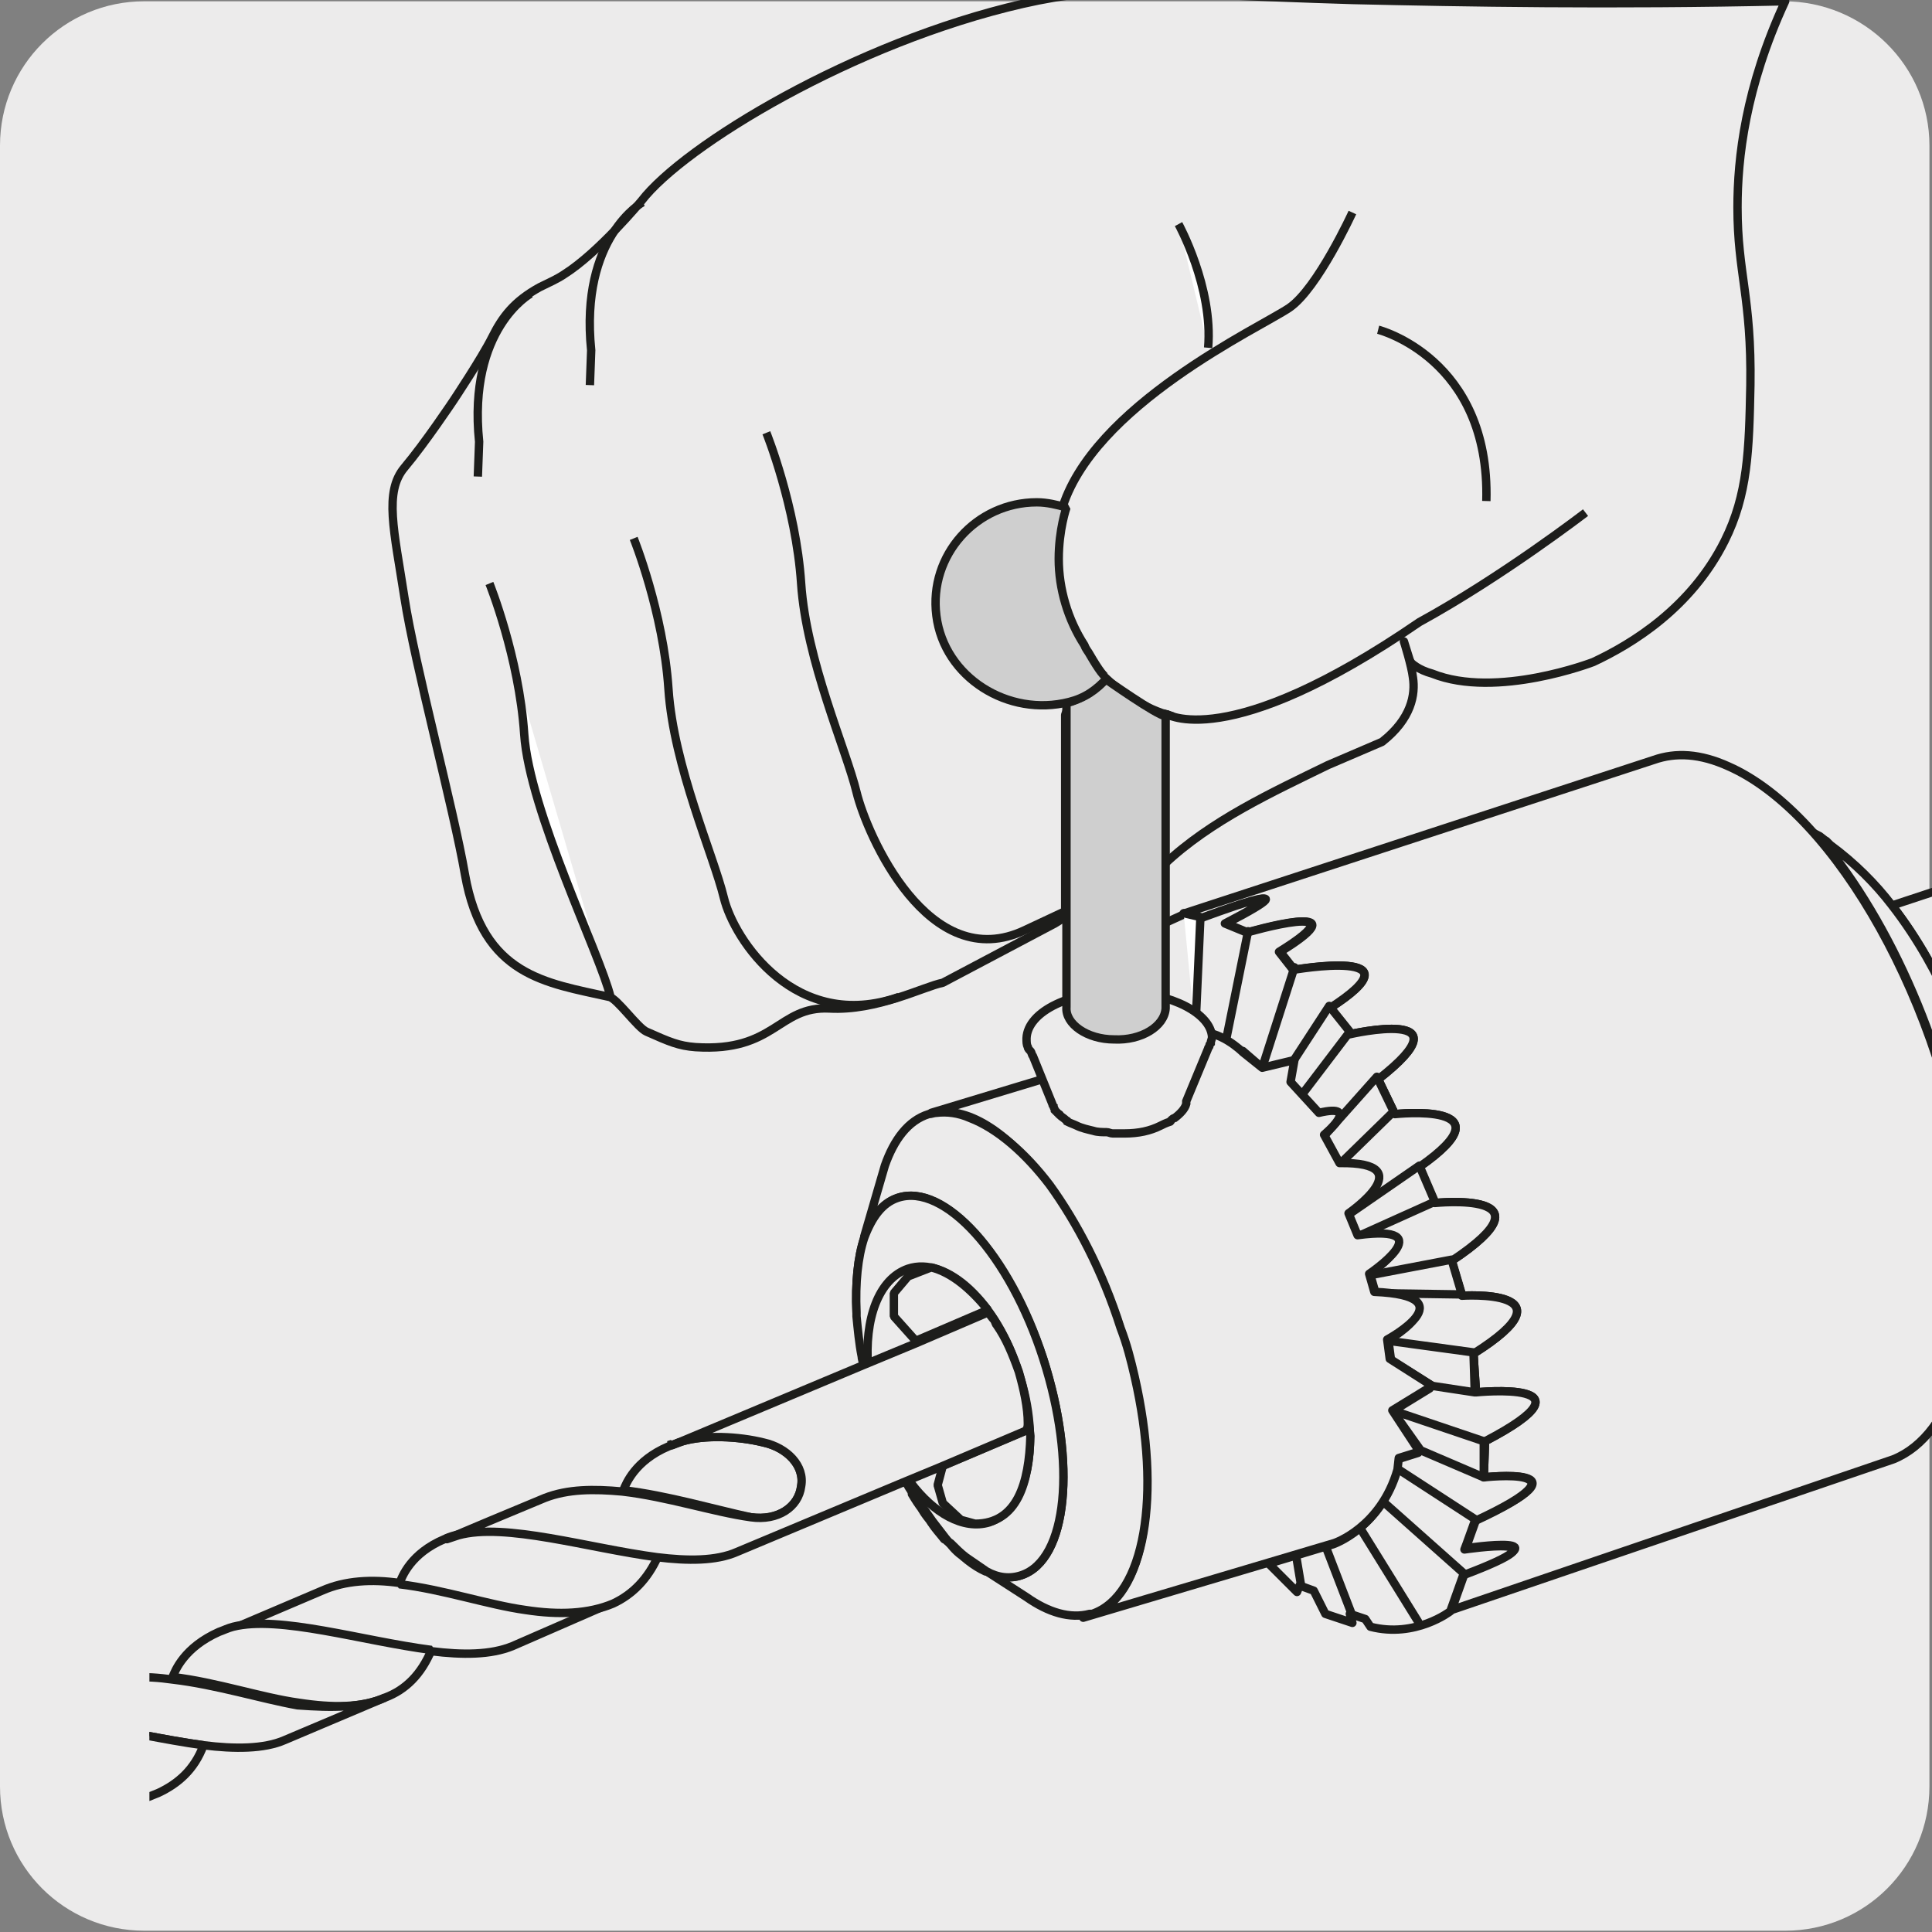 <?xml version="1.0" encoding="utf-8"?>
<!-- Generator: Adobe Illustrator 27.7.0, SVG Export Plug-In . SVG Version: 6.00 Build 0)  -->
<svg version="1.1" xmlns="http://www.w3.org/2000/svg" xmlns:xlink="http://www.w3.org/1999/xlink" x="0px" y="0px"
	 viewBox="0 0 150 150" style="enable-background:new 0 0 150 150;" xml:space="preserve">
<rect x="0" y="0" width="150" height="150" fill="#808080" stroke="none"/>
<style type="text/css">
	.st0{fill:#ECEBEB;}
	.st1{display:none;}
	.st2{display:inline;}
	.st3{clip-path:url(#SVGID_00000014613091609935482330000018178478808061819305_);fill:none;stroke:#1D1D1B;stroke-miterlimit:10;}
	.st4{clip-path:url(#SVGID_00000114762145426310458440000016290925012373739444_);fill:#1D1D1B;}
	
		.st5{clip-path:url(#SVGID_00000159464101467913239980000001629935762891566500_);fill:none;stroke:#1D1D1B;stroke-width:0.75;stroke-linecap:round;stroke-linejoin:round;}
	
		.st6{clip-path:url(#SVGID_00000086659441552447703470000012214210236133360054_);fill:none;stroke:#1D1D1B;stroke-width:0.75;stroke-linecap:round;stroke-linejoin:round;}
	
		.st7{clip-path:url(#SVGID_00000041293280105487113320000016010896833152850322_);fill:none;stroke:#1D1D1B;stroke-width:0.75;stroke-linecap:round;stroke-linejoin:round;}
	
		.st8{clip-path:url(#SVGID_00000001627824587122458620000005699127905701245082_);fill:none;stroke:#1D1D1B;stroke-width:0.75;stroke-linecap:round;stroke-linejoin:round;}
	.st9{clip-path:url(#SVGID_00000110468246740871546850000007017024590085608373_);fill:#9C9B9B;}
	
		.st10{clip-path:url(#SVGID_00000132791890033679974300000017932677817428043672_);fill:none;stroke:#1D1D1B;stroke-width:0.75;stroke-linecap:round;stroke-linejoin:round;}
	.st11{clip-path:url(#SVGID_00000178177216125550571370000007957707228464566167_);fill:none;}
	
		.st12{clip-path:url(#SVGID_00000080909304449703865650000013133691418909321115_);fill:none;stroke:#1D1D1B;stroke-width:0.75;stroke-linecap:round;stroke-linejoin:round;}
	.st13{clip-path:url(#SVGID_00000141415242385507348310000002066697902575157120_);fill:#B1B1B1;}
	.st14{clip-path:url(#SVGID_00000101786360280511878600000008589707314470047139_);fill:#ECEBEB;}
	
		.st15{clip-path:url(#SVGID_00000104691719844068306780000015073439235846549922_);fill:none;stroke:#1D1D1B;stroke-width:0.75;stroke-miterlimit:10;stroke-dasharray:0.669,0.669;}
	
		.st16{clip-path:url(#SVGID_00000069366344394590249750000013522579563401648262_);fill:none;stroke:#1D1D1B;stroke-width:0.75;stroke-miterlimit:10;stroke-dasharray:0.669,0.669;}
	.st17{clip-path:url(#SVGID_00000165212309037496430750000009151983970923332010_);fill:none;stroke:#1D1D1B;stroke-miterlimit:10;}
	.st18{clip-path:url(#SVGID_00000147217179554589624480000007896766961309023164_);fill:#1D1D1B;}
	
		.st19{clip-path:url(#SVGID_00000157267759955433932940000001954484338197716888_);fill:none;stroke:#1D1D1B;stroke-width:0.75;stroke-miterlimit:10;}
	
		.st20{clip-path:url(#SVGID_00000180347438824645593150000016682590964736188295_);fill:none;stroke:#1D1D1B;stroke-width:0.75;stroke-miterlimit:10;}
	.st21{display:inline;fill:none;stroke:#1D1D1B;stroke-miterlimit:10;}
	.st22{fill:none;stroke:#1D1D1B;stroke-width:0.6;stroke-linejoin:round;stroke-miterlimit:10;}
	.st23{fill:#1D1D1B;}
	.st24{fill:none;stroke:#1D1D1B;stroke-width:0.6;stroke-linecap:round;stroke-linejoin:round;}
	.st25{fill:#9C9B9B;}
	.st26{fill:none;}
	.st27{fill:#B1B1B1;}
	.st28{fill:none;stroke:#1D1D1B;stroke-width:0.6;stroke-miterlimit:10;stroke-dasharray:0.67,0.67;}
	.st29{fill:none;stroke:#1D1D1B;stroke-width:0.6;stroke-miterlimit:10;}
	.st30{display:inline;fill:#C6C6C5;}
	.st31{display:inline;fill:none;stroke:#1D1D1B;stroke-width:0.85;stroke-miterlimit:10;}
	.st32{display:inline;fill:#9C9B9B;}
	.st33{display:inline;fill:none;stroke:#1D1D1B;stroke-width:0.85;stroke-miterlimit:10;stroke-dasharray:0.74,0.74;}
	.st34{display:inline;fill:none;stroke:#1D1D1B;stroke-width:0.85;stroke-miterlimit:10;stroke-dasharray:0.719,0.719;}
	.st35{display:inline;fill:none;stroke:#1D1D1B;stroke-width:0.85;stroke-miterlimit:10;stroke-dasharray:0.848,0.848;}
	.st36{display:inline;fill:none;stroke:#1D1D1B;stroke-width:0.85;stroke-miterlimit:10;stroke-dasharray:0.749,0.749;}
	.st37{display:inline;fill:none;stroke:#1D1D1B;stroke-width:0.85;stroke-miterlimit:10;stroke-dasharray:0.718,0.718;}
	.st38{display:inline;fill:none;stroke:#1D1D1B;stroke-width:0.85;stroke-miterlimit:10;stroke-dasharray:0.628,0.628;}
	.st39{display:inline;fill:none;stroke:#1D1D1B;stroke-width:0.85;stroke-miterlimit:10;stroke-dasharray:0.568,0.568;}
	.st40{display:inline;fill:none;stroke:#1D1D1B;stroke-width:0.85;stroke-miterlimit:10;stroke-dasharray:0.687,0.687;}
	.st41{display:inline;fill:none;stroke:#1D1D1B;stroke-width:2;stroke-miterlimit:10;}
	.st42{display:inline;fill:#1D1D1B;}
	.st43{clip-path:url(#SVGID_00000008129560138726379310000009983844147366056625_);fill:#ECEBEB;}
	
		.st44{clip-path:url(#SVGID_00000008129560138726379310000009983844147366056625_);fill:none;stroke:#1D1D1B;stroke-width:0.65;stroke-miterlimit:10;}
	
		.st45{clip-path:url(#SVGID_00000008129560138726379310000009983844147366056625_);fill:none;stroke:#1D1D1B;stroke-width:0.65;stroke-linecap:round;stroke-linejoin:round;stroke-miterlimit:10;}
	.st46{fill:none;stroke:#1D1D1B;stroke-width:0.65;stroke-linecap:round;stroke-linejoin:round;stroke-miterlimit:10;}
	.st47{fill:#FFFFFF;}
	.st48{fill:none;stroke:#1D1D1B;stroke-width:0.65;stroke-linecap:round;stroke-linejoin:bevel;stroke-miterlimit:10;}
	.st49{clip-path:url(#SVGID_00000092423553462602074610000015797545541554873991_);fill:#ECEBEB;}
	
		.st50{clip-path:url(#SVGID_00000092423553462602074610000015797545541554873991_);fill:none;stroke:#1D1D1B;stroke-width:0.65;stroke-linecap:round;stroke-linejoin:bevel;stroke-miterlimit:10;}
	.st51{fill:none;stroke:#1D1D1B;stroke-width:0.65;stroke-miterlimit:10;}
	.st52{fill:#CFCFCF;}
</style>
<g id="Capa_1">
	<g id="Capa_1_00000067950687381499785800000000545529583779387813_">
		<g id="Capa_1_00000030485876625596589930000003626738871764818050_">
			<path class="st0" d="M11.2,0.1h127.3c6.2,0,11.3,5,11.3,11.2l0,0v127.4c0,6.2-5,11.2-11.2,11.2l0,0H11.2c-6.2,0-11.2-5-11.2-11.2
				V11.3C0,5.1,5,0.1,11.2,0.1L11.2,0.1z"/>
		</g>
	</g>
	<g id="Capa_2_00000019636443518216242410000017165685782646944928_" class="st1">
		<g class="st2">
			<g>
				<defs>
					<rect id="SVGID_1_" x="3.4" y="7.4" width="143" height="129"/>
				</defs>
				<clipPath id="SVGID_00000170963860429375516910000008353107464684842681_">
					<use xlink:href="#SVGID_1_"  style="overflow:visible;"/>
				</clipPath>
				
					<path style="clip-path:url(#SVGID_00000170963860429375516910000008353107464684842681_);fill:none;stroke:#1D1D1B;stroke-miterlimit:10;" d="
					M35.5,97.6c2.5,6,7.4,12.5,11,15.5"/>
			</g>
			<g>
				<defs>
					<rect id="SVGID_00000048501133261685694160000009734259880496965792_" x="3.4" y="7.4" width="143" height="129"/>
				</defs>
				<clipPath id="SVGID_00000018226426955853682250000009603420980230083219_">
					<use xlink:href="#SVGID_00000048501133261685694160000009734259880496965792_"  style="overflow:visible;"/>
				</clipPath>
				<polygon style="clip-path:url(#SVGID_00000018226426955853682250000009603420980230083219_);fill:#1D1D1B;" points="31.4,100.2 
					33.8,90.8 40.7,97.6 				"/>
			</g>
			<g>
				<defs>
					<rect id="SVGID_00000134232476349552953720000012794642570493246384_" x="3.4" y="7.4" width="143" height="129"/>
				</defs>
				<clipPath id="SVGID_00000042698501855481946890000015113553359345902485_">
					<use xlink:href="#SVGID_00000134232476349552953720000012794642570493246384_"  style="overflow:visible;"/>
				</clipPath>
				
					<path style="clip-path:url(#SVGID_00000042698501855481946890000015113553359345902485_);fill:none;stroke:#1D1D1B;stroke-width:0.75;stroke-linecap:round;stroke-linejoin:round;" d="
					M101.9,70.1h-2.7v-0.3c-0.1-13.4-11-24.3-24.5-24.5C61.1,45.2,50,56,49.7,69.5H47c-0.1,9.8,5,18.5,12.7,23.4l0.1-3.6v-1.8v-4.4
					l1.7-8.6l1.1-0.2c0,0,0.7-11.5,2-13.3s4.6-2.6,9.3-2.5h1.5c4.7,0,8,0.9,9.2,2.7s1.7,13.3,1.7,13.3l1.1,0.3l1.5,8.6v4.1l-0.1,5.7
					l0,0C96.6,88.5,101.8,80,101.9,70.1z"/>
			</g>
			<g>
				<defs>
					<rect id="SVGID_00000101070565434326905330000001908775283930214303_" x="3.4" y="7.4" width="143" height="129"/>
				</defs>
				<clipPath id="SVGID_00000139260878272411055990000000106382876327080622_">
					<use xlink:href="#SVGID_00000101070565434326905330000001908775283930214303_"  style="overflow:visible;"/>
				</clipPath>
				
					<path style="clip-path:url(#SVGID_00000139260878272411055990000000106382876327080622_);fill:none;stroke:#1D1D1B;stroke-width:0.75;stroke-linecap:round;stroke-linejoin:round;" d="
					M88.8,83.5l-1.5-8.6l-1.1-0.3c0,0-0.5-11.5-1.7-13.3s-4.6-2.7-9.2-2.7h-1.5c-4.7,0-8,0.8-9.3,2.5c-1.3,1.8-2,13.3-2,13.3
					l-1.1,0.2l-1.7,8.6v4.4h29L88.8,83.5z"/>
			</g>
			<g>
				<defs>
					<rect id="SVGID_00000089550827549939331180000008734004447043265431_" x="3.4" y="7.4" width="143" height="129"/>
				</defs>
				<clipPath id="SVGID_00000065763746175146527770000010203402265383182758_">
					<use xlink:href="#SVGID_00000089550827549939331180000008734004447043265431_"  style="overflow:visible;"/>
				</clipPath>
				
					<path style="clip-path:url(#SVGID_00000065763746175146527770000010203402265383182758_);fill:none;stroke:#1D1D1B;stroke-width:0.75;stroke-linecap:round;stroke-linejoin:round;" d="
					M59.8,87.6v1.8L59.7,93v1l0.1,4.5c0,4.2,0,7.1,0.2,7.7s1.2,1.5,1.4,2.1c0.3,0.6,0.2,1.2,0.4,1.8c0.2,0.6,0.8,1.5,0.8,1.5v0.1
					c-0.1,13.6-0.3,33.3-0.4,37.5c-0.1,6.3,3.4,19.2,5.1,19.2h0.9l1.2,2.9c0.1,0.2,0.3,0.4,0.6,0.4l6.5,0.1c0.2,0,0.5-0.2,0.6-0.4
					l1.3-2.9h0.9c1.7,0,5.4-12.8,5.5-19.1s0.5-47.6,0.5-50.6c0-2,1.5-3.3,2.4-4c0.5-0.4,0.8-0.9,0.8-1.5l0,0l0.1-5.7H59.8z
					 M82.3,153.2v1.1c-0.3,3.6-2.7,10-8.8,10c-6-0.1-8.3-6.5-8.5-10.1v-1.1l0.2-18.7c1-0.6,2-1.1,3.1-1.5l0.1-7.2
					c0-0.2-0.1-0.3-0.2-0.4l-1.3-1.2l0.2-17c2.2-1,4.6-1.6,7.1-1.6c2.6,0,5,0.6,7.1,1.7l-0.2,17l-1.3,1.1c-0.1,0.1-0.2,0.3-0.2,0.4
					l-0.1,7.2c1.1,0.4,2.1,0.9,3.1,1.5L82.3,153.2z"/>
			</g>
			<g>
				<defs>
					<rect id="SVGID_00000147900927309909882390000011973759624892162733_" x="3.4" y="7.4" width="143" height="129"/>
				</defs>
				<clipPath id="SVGID_00000159450913108627024050000007610093599508889475_">
					<use xlink:href="#SVGID_00000147900927309909882390000011973759624892162733_"  style="overflow:visible;"/>
				</clipPath>
				
					<path style="clip-path:url(#SVGID_00000159450913108627024050000007610093599508889475_);fill:none;stroke:#1D1D1B;stroke-width:0.75;stroke-linecap:round;stroke-linejoin:round;" d="
					M79.7,125.4l1.3-1.1l0.2-17c-2.1-1.1-4.5-1.7-7.1-1.7s-5,0.5-7.1,1.6l-0.2,17l1.3,1.2c0.1,0.1,0.2,0.3,0.2,0.4l-0.1,7.2
					c-1.1,0.4-2.1,0.9-3.1,1.5L64.9,153v1.1c0.3,3.6,2.5,10.1,8.5,10.1c6,0.1,8.4-6.3,8.8-10v-1.1l0.2-18.7c-1-0.6-2-1.1-3.1-1.5
					l0.1-7.2C79.5,125.6,79.6,125.5,79.7,125.4z"/>
			</g>
			<g>
				<defs>
					<rect id="SVGID_00000078767651319532488200000003356402854129236103_" x="3.4" y="7.4" width="143" height="129"/>
				</defs>
				<clipPath id="SVGID_00000052100522016768149290000010757975508299709334_">
					<use xlink:href="#SVGID_00000078767651319532488200000003356402854129236103_"  style="overflow:visible;"/>
				</clipPath>
				<path style="clip-path:url(#SVGID_00000052100522016768149290000010757975508299709334_);fill:#9C9B9B;" d="M52.5,91.4
					c-0.4-0.1-1.7-0.6-1.7-1l0.5-5.8c0.1-0.7-0.4-1.2-1.1-1.3c-3.1-0.2-8.8-0.1-18.5-2c-12.1-2.4-12.5-3-16-3.7
					c-2.6-0.5-4.2-0.1-4.9,0.1c-0.2,0.1-0.5,0.1-0.7,0.1l-4.9-1c-0.8-0.1-1.2-0.9-1.1-1.6l2.5-13.1c0.1-0.8,0.9-1.2,1.6-1.1l4.9,1
					c0.2,0,0.5,0.2,0.6,0.3c0.5,0.4,1.9,1.4,4.5,1.9c3.5,0.7,4.1,0.2,16.2,2.5c9.7,1.9,15,3.9,17.9,4.9c0.6,0.2,1.3-0.1,1.5-0.8
					l1.7-5.6c0.1-0.3,1-0.3,1.4-0.3c0.4,0.1,1.2,0.4,1.1,0.8c-0.2,1.7-0.8,6.2-1,7.2c-0.2,1.3,0.1,1.6,0.9,1.8
					c0.7,0.1,3.2,0.7,3.2,0.7l-1.5,7.7c0,0-2.5-0.6-3.2-0.7s-1.2,0.1-1.5,1.3c-0.2,1-1.4,5.4-1.8,7.1C53.3,90.9,53.3,91.4,52.5,91.4
					"/>
			</g>
			<g>
				<defs>
					<rect id="SVGID_00000015356498444636838010000007594726312054548637_" x="3.4" y="7.4" width="143" height="129"/>
				</defs>
				<clipPath id="SVGID_00000179647006956076093430000010399073381623882134_">
					<use xlink:href="#SVGID_00000015356498444636838010000007594726312054548637_"  style="overflow:visible;"/>
				</clipPath>
				
					<path style="clip-path:url(#SVGID_00000179647006956076093430000010399073381623882134_);fill:none;stroke:#1D1D1B;stroke-width:0.75;stroke-linecap:round;stroke-linejoin:round;" d="
					M52.5,91.4c-0.4-0.1-1.7-0.6-1.7-1l0.5-5.8c0.1-0.7-0.4-1.2-1.1-1.3c-3.1-0.2-8.8-0.1-18.5-2c-12.1-2.4-12.5-3-16-3.7
					c-2.6-0.5-4.2-0.1-4.9,0.1c-0.2,0.1-0.5,0.1-0.7,0.1l-4.9-1c-0.8-0.1-1.2-0.9-1.1-1.6l2.5-13.1c0.1-0.8,0.9-1.2,1.6-1.1l4.9,1
					c0.2,0,0.5,0.2,0.6,0.3c0.5,0.4,1.9,1.4,4.5,1.9c3.5,0.7,4.1,0.2,16.2,2.5c9.7,1.9,15,3.9,17.9,4.9c0.6,0.2,1.3-0.1,1.5-0.8
					l1.7-5.6c0.1-0.3,1-0.3,1.4-0.3c0.4,0.1,1.2,0.4,1.1,0.8c-0.2,1.7-0.8,6.2-1,7.2c-0.2,1.3,0.1,1.6,0.9,1.8
					c0.7,0.1,3.2,0.7,3.2,0.7l-1.5,7.7c0,0-2.5-0.6-3.2-0.7s-1.2,0.1-1.5,1.3c-0.2,1-1.4,5.4-1.8,7.1C53.3,90.9,53.3,91.4,52.5,91.4
					z"/>
			</g>
			<g>
				<defs>
					<rect id="SVGID_00000007429850117288569120000005347304376443350201_" x="3.4" y="7.4" width="143" height="129"/>
				</defs>
				<clipPath id="SVGID_00000034812595327975126760000018443687913930523040_">
					<use xlink:href="#SVGID_00000007429850117288569120000005347304376443350201_"  style="overflow:visible;"/>
				</clipPath>
				
					<line style="clip-path:url(#SVGID_00000034812595327975126760000018443687913930523040_);fill:none;" x1="57.2" y1="73" x2="55.3" y2="83.1"/>
			</g>
			<g>
				<defs>
					<rect id="SVGID_00000126293058915055973550000008382932685632653232_" x="3.4" y="7.4" width="143" height="129"/>
				</defs>
				<clipPath id="SVGID_00000139978786153499968020000001844550110371291557_">
					<use xlink:href="#SVGID_00000126293058915055973550000008382932685632653232_"  style="overflow:visible;"/>
				</clipPath>
				
					<line style="clip-path:url(#SVGID_00000139978786153499968020000001844550110371291557_);fill:none;stroke:#1D1D1B;stroke-width:0.75;stroke-linecap:round;stroke-linejoin:round;" x1="57.2" y1="73" x2="55.3" y2="83.1"/>
			</g>
			<g>
				<defs>
					<rect id="SVGID_00000085947282137521038010000017967168773491373226_" x="3.4" y="7.4" width="143" height="129"/>
				</defs>
				<clipPath id="SVGID_00000098187480273285343710000007704093213013025190_">
					<use xlink:href="#SVGID_00000085947282137521038010000017967168773491373226_"  style="overflow:visible;"/>
				</clipPath>
				<path style="clip-path:url(#SVGID_00000098187480273285343710000007704093213013025190_);fill:#B1B1B1;" d="M96.6,91.4
					c0.4-0.1,1.7-0.6,1.7-1l-0.5-5.8c-0.1-0.7,0.4-1.2,1.1-1.3c3.1-0.2,8.8-0.1,18.5-2c12.1-2.4,12.5-3,16-3.7
					c2.6-0.5,4.2-0.1,4.9,0.1c0.2,0.1,0.5,0.1,0.7,0.1l4.9-1c0.8-0.1,1.2-0.9,1.1-1.6l-2.5-13.1c-0.1-0.8-0.9-1.2-1.6-1.1l-4.9,1
					c-0.2,0-0.5,0.2-0.6,0.3c-0.5,0.4-1.9,1.4-4.5,1.9c-3.5,0.7-4.1,0.2-16.2,2.5c-9.7,1.9-15,3.9-17.9,4.9
					c-0.6,0.2-1.3-0.1-1.5-0.8l-1.7-5.6c-0.1-0.3-1-0.3-1.4-0.3c-0.4,0.1-1.2,0.4-1.1,0.8c0.2,1.7,0.8,6.2,1,7.2
					c0.2,1.3-0.1,1.6-0.9,1.8c-0.7,0.1-3.2,0.7-3.2,0.7l1.5,7.7c0,0,2.5-0.6,3.2-0.7s1.2,0.1,1.5,1.3c0.2,1,1.4,5.4,1.8,7.1
					C95.7,90.9,95.8,91.4,96.6,91.4"/>
			</g>
			<g>
				<defs>
					<rect id="SVGID_00000016797523247862089820000010824491320005572224_" x="3.4" y="7.4" width="143" height="129"/>
				</defs>
				<clipPath id="SVGID_00000049919285070022736420000009751290912364203960_">
					<use xlink:href="#SVGID_00000016797523247862089820000010824491320005572224_"  style="overflow:visible;"/>
				</clipPath>
				<path style="clip-path:url(#SVGID_00000049919285070022736420000009751290912364203960_);fill:#ECEBEB;" d="M87.6,60.5
					c0-0.4-0.3-1.8-0.6-1.8L81.2,58c-0.7-0.1-1.1-0.7-1-1.3c0.4-3,1.6-8.6,1.7-18.5c0.1-12.4-0.5-12.9-0.5-16.4c0-2.7,0.7-4.2,1-4.8
					c0.1-0.2,0.2-0.4,0.2-0.7v-5c0-0.8-0.6-1.4-1.4-1.4L67.9,9.8c-0.8,0-1.4,0.6-1.4,1.4v5c0,0.2,0.1,0.5,0.2,0.7
					c0.3,0.6,1,2.1,1,4.8c0,3.6-0.6,4.1-0.7,16.4c-0.1,9.9,0.9,15.5,1.3,18.5c0.1,0.7-0.4,1.2-1,1.3l-5.8,0.6
					c-0.4,0-0.5,0.9-0.5,1.3c0,0.4,0.2,1.2,0.5,1.2c1.7,0.1,6.2,0.4,7.3,0.4c1.3,0,1.6,0.5,1.6,1.2s0.1,3.3,0.1,3.3h7.8
					c0,0-0.1-2.6-0.1-3.3s0.3-1.2,1.6-1.2c1,0,5.6-0.3,7.3-0.4C87,61.2,87.5,61.2,87.6,60.5"/>
			</g>
			<g>
				<defs>
					<rect id="SVGID_00000036252747839626014350000018199250806877515925_" x="3.4" y="7.4" width="143" height="129"/>
				</defs>
				<clipPath id="SVGID_00000121960704074136923510000012178415345744465063_">
					<use xlink:href="#SVGID_00000036252747839626014350000018199250806877515925_"  style="overflow:visible;"/>
				</clipPath>
				
					<path style="clip-path:url(#SVGID_00000121960704074136923510000012178415345744465063_);fill:none;stroke:#1D1D1B;stroke-width:0.75;stroke-miterlimit:10;stroke-dasharray:0.669,0.669;" d="
					M87.6,60.5c0-0.4-0.3-1.8-0.6-1.8L81.2,58c-0.7-0.1-1.1-0.7-1-1.3c0.4-3,1.6-8.6,1.7-18.5c0.1-12.4-0.5-12.9-0.5-16.4
					c0-2.7,0.7-4.2,1-4.8c0.1-0.2,0.2-0.4,0.2-0.7v-5c0-0.8-0.6-1.4-1.4-1.4L67.9,9.8c-0.8,0-1.4,0.6-1.4,1.4v5
					c0,0.2,0.1,0.5,0.2,0.7c0.3,0.6,1,2.1,1,4.8c0,3.6-0.6,4.1-0.7,16.4c-0.1,9.9,0.9,15.5,1.3,18.5c0.1,0.7-0.4,1.2-1,1.3l-5.8,0.6
					c-0.4,0-0.5,0.9-0.5,1.3c0,0.4,0.2,1.2,0.5,1.2c1.7,0.1,6.2,0.4,7.3,0.4c1.3,0,1.6,0.5,1.6,1.2s0.1,3.3,0.1,3.3h7.8
					c0,0-0.1-2.6-0.1-3.3s0.3-1.2,1.6-1.2c1,0,5.6-0.3,7.3-0.4C87,61.2,87.5,61.2,87.6,60.5z"/>
			</g>
			<g>
				<defs>
					<rect id="SVGID_00000046308076386451433940000013907137868788891541_" x="3.4" y="7.4" width="143" height="129"/>
				</defs>
				<clipPath id="SVGID_00000023969841153833924750000007979036680858209166_">
					<use xlink:href="#SVGID_00000046308076386451433940000013907137868788891541_"  style="overflow:visible;"/>
				</clipPath>
				
					<path style="clip-path:url(#SVGID_00000023969841153833924750000007979036680858209166_);fill:none;stroke:#1D1D1B;stroke-width:0.75;stroke-miterlimit:10;stroke-dasharray:0.669,0.669;" d="
					M79.5,79c0,2.8-2.3,5.1-5.1,5.1c-2.8,0-5.1-2.3-5.1-5.1c0-2.8,2.3-5.1,5.1-5.1S79.5,76.2,79.5,79z"/>
			</g>
			<g>
				<defs>
					<rect id="SVGID_00000088837892647814696580000003357609130999015324_" x="3.4" y="7.4" width="143" height="129"/>
				</defs>
				<clipPath id="SVGID_00000137827451461124011280000014654598412045800071_">
					<use xlink:href="#SVGID_00000088837892647814696580000003357609130999015324_"  style="overflow:visible;"/>
				</clipPath>
				
					<path style="clip-path:url(#SVGID_00000137827451461124011280000014654598412045800071_);fill:none;stroke:#1D1D1B;stroke-miterlimit:10;" d="
					M111.6,97.6c-2.5,6-7.4,12.5-11,15.5"/>
			</g>
			<g>
				<defs>
					<rect id="SVGID_00000014605179656912044290000001523052746725148313_" x="3.4" y="7.4" width="143" height="129"/>
				</defs>
				<clipPath id="SVGID_00000001641385729891815700000006660760124657949854_">
					<use xlink:href="#SVGID_00000014605179656912044290000001523052746725148313_"  style="overflow:visible;"/>
				</clipPath>
				<polygon style="clip-path:url(#SVGID_00000001641385729891815700000006660760124657949854_);fill:#1D1D1B;" points="106.4,97.6 
					113.2,90.8 115.7,100.2 				"/>
			</g>
			<g>
				<defs>
					<rect id="SVGID_00000083799574362827129150000013009761066848531336_" x="3.4" y="7.4" width="143" height="129"/>
				</defs>
				<clipPath id="SVGID_00000038378911176255497320000010367109794014631086_">
					<use xlink:href="#SVGID_00000083799574362827129150000013009761066848531336_"  style="overflow:visible;"/>
				</clipPath>
				
					<line style="clip-path:url(#SVGID_00000038378911176255497320000010367109794014631086_);fill:none;stroke:#1D1D1B;stroke-width:0.75;stroke-miterlimit:10;" x1="86.2" y1="74.6" x2="86.1" y2="87.5"/>
			</g>
			<g>
				<defs>
					<rect id="SVGID_00000134227907439611595090000011081095508638552975_" x="3.4" y="7.4" width="143" height="129"/>
				</defs>
				<clipPath id="SVGID_00000124864141504279213120000009017680386705485486_">
					<use xlink:href="#SVGID_00000134227907439611595090000011081095508638552975_"  style="overflow:visible;"/>
				</clipPath>
				
					<line style="clip-path:url(#SVGID_00000124864141504279213120000009017680386705485486_);fill:none;stroke:#1D1D1B;stroke-width:0.75;stroke-miterlimit:10;" x1="62.5" y1="74.3" x2="62.4" y2="87.6"/>
			</g>
		</g>
		<path class="st21" d="M39.2-49.6"/>
	</g>
	<g id="Capa_3" class="st1">
		<g class="st2">
			<path class="st22" d="M42.7,81c2.3,4.5,5.7,8.8,8.4,11"/>
			<polygon class="st23" points="38.1,84.3 40.3,73 48.9,80.6 			"/>
			<path class="st24" d="M98.3,55.4H96v-0.2c-0.1-11.4-9.4-20.7-20.9-20.9c-11.6-0.1-21,9.1-21.3,20.7h-2.3
				c-0.1,8.4,4.3,15.8,10.8,20v-3.1v-1.5v-3.7l1.4-7.3l0.9-0.2c0,0,0.6-9.8,1.7-11.3s4-2.2,7.9-2.2h1.3c4,0,6.8,0.8,7.9,2.3
				c1.1,1.6,1.5,11.3,1.5,11.3l0.9,0.2l1.3,7.4v3.5L87,75.2l0,0C93.8,71.1,98.3,63.8,98.3,55.4z"/>
			<path class="st24" d="M87.2,66.8l-1.3-7.4L85,59.2c0,0-0.4-9.8-1.5-11.3c-1.1-1.6-3.9-2.3-7.9-2.3h-1.3c-4,0-6.8,0.6-7.9,2.2
				c-1,1.4-1.6,11.2-1.6,11.2l-0.9,0.2l-1.4,7.3v3.8h24.7V66.8z"/>
			<path class="st24" d="M62.4,70.3v1.5v3.1v0.9l0.1,3.9c0,3.6,0,6,0.2,6.6c0.2,0.5,1,1.3,1.2,1.8c0.2,0.5,0.1,1,0.3,1.5
				c0.2,0.5,0.7,1.3,0.7,1.3V91c-0.1,11.6-0.3,28.4-0.3,32c-0.1,5.4,2.9,16.4,4.4,16.4h0.8l1,2.5c0.1,0.2,0.3,0.3,0.5,0.3l5.6,0.1
				c0.2,0,0.4-0.1,0.5-0.3l1.1-2.5h0.8c1.5,0,4.6-10.9,4.7-16.3c0.1-5.4,0.4-40.6,0.4-43.2c0-1.7,1.2-2.8,2-3.4
				c0.4-0.3,0.7-0.8,0.7-1.3l0,0l0.1-4.8H62.4V70.3z M81.6,126.3v0.9c-0.3,3.1-2.3,8.5-7.5,8.5c-5.1-0.1-7.1-5.5-7.3-8.6v-0.9
				l0.2-15.9c0.8-0.5,1.7-0.9,2.6-1.3l0.1-6.2c0-0.1-0.1-0.3-0.2-0.4l-1.1-1l0.2-14.5c1.8-0.9,3.9-1.4,6.1-1.3
				c2.2,0,4.2,0.5,6.1,1.5l-0.2,14.5l-1.1,1c-0.1,0.1-0.2,0.2-0.2,0.4l-0.1,6.2c0.9,0.4,1.8,0.8,2.6,1.3L81.6,126.3z"/>
			<path class="st24" d="M79.4,102.5l1.1-1L80.7,87c-1.8-0.9-3.9-1.4-6.1-1.5c-2.2,0-4.2,0.5-6.1,1.3l-0.2,14.5l1.1,1
				c0.1,0.1,0.2,0.2,0.2,0.4l-0.1,6.2c-0.9,0.3-1.8,0.8-2.6,1.3l-0.2,15.9v0.9c0.2,3.1,2.1,8.6,7.3,8.6c5.1,0.1,7.2-5.4,7.5-8.5
				v-0.9l0.2-15.9c-0.8-0.5-1.7-1-2.6-1.3l0.1-6.2C79.2,102.7,79.3,102.6,79.4,102.5z"/>
			<path class="st25" d="M56.2,73.5c-0.3-0.1-1.5-0.5-1.4-0.8l0.4-5c0-0.6-0.4-1-0.9-1.1c-2.6-0.1-7.5-0.1-15.7-1.7
				c-10.3-2-10.7-2.6-13.7-3.2c-2.2-0.4-3.6-0.1-4.2,0.1c-0.2,0.1-0.4,0.1-0.6,0L15.9,61c-0.6-0.1-1.1-0.7-0.9-1.4l2.2-11.1
				c0.1-0.6,0.7-1.1,1.4-0.9l4.2,0.8c0.2,0,0.4,0.1,0.5,0.3c0.4,0.4,1.6,1.2,3.8,1.6c3,0.6,3.5,0.2,13.9,2.2
				c8.3,1.6,12.8,3.3,15.3,4.2c0.5,0.2,1.1-0.1,1.3-0.7l1.4-4.8c0.1-0.3,0.9-0.3,1.2-0.2s1,0.3,1,0.7c-0.2,1.4-0.7,5.3-0.8,6.2
				c-0.2,1.1,0.1,1.4,0.7,1.5c0.6,0.1,2.8,0.6,2.8,0.6l-1.3,6.6c0,0-2.1-0.5-2.7-0.6c-0.6-0.1-1,0.1-1.3,1.1c-0.2,0.9-1.1,4.6-1.5,6
				C56.9,73.1,56.9,73.5,56.2,73.5"/>
			<path class="st24" d="M56.2,73.5c-0.3-0.1-1.5-0.5-1.4-0.8l0.4-5c0-0.6-0.4-1-0.9-1.1c-2.6-0.1-7.5-0.1-15.7-1.7
				c-10.3-2-10.7-2.6-13.7-3.2c-2.2-0.4-3.6-0.1-4.2,0.1c-0.2,0.1-0.4,0.1-0.6,0L15.9,61c-0.6-0.1-1.1-0.7-0.9-1.4l2.2-11.1
				c0.1-0.6,0.7-1.1,1.4-0.9l4.2,0.8c0.2,0,0.4,0.1,0.5,0.3c0.4,0.4,1.6,1.2,3.8,1.6c3,0.6,3.5,0.2,13.9,2.2
				c8.3,1.6,12.8,3.3,15.3,4.2c0.5,0.2,1.1-0.1,1.3-0.7l1.4-4.8c0.1-0.3,0.9-0.3,1.2-0.2s1,0.3,1,0.7c-0.2,1.4-0.7,5.3-0.8,6.2
				c-0.2,1.1,0.1,1.4,0.7,1.5c0.6,0.1,2.8,0.6,2.8,0.6l-1.3,6.6c0,0-2.1-0.5-2.7-0.6c-0.6-0.1-1,0.1-1.3,1.1c-0.2,0.9-1.1,4.6-1.5,6
				C56.9,73.1,56.9,73.5,56.2,73.5z"/>
			<line class="st26" x1="60.2" y1="57.8" x2="58.6" y2="66.5"/>
			<line class="st24" x1="60.2" y1="57.8" x2="58.6" y2="66.5"/>
			<path class="st27" d="M93.8,73.5c0.3-0.1,1.5-0.5,1.4-0.8l-0.4-5c0-0.6,0.4-1,0.9-1.1c2.6-0.1,7.5-0.1,15.7-1.7
				c10.3-2,10.7-2.6,13.7-3.2c2.2-0.4,3.6-0.1,4.2,0.1c0.2,0.1,0.4,0.1,0.6,0l4.2-0.8c0.6-0.1,1.1-0.7,0.9-1.4l-2.2-11.1
				c-0.1-0.6-0.7-1.1-1.4-0.9l-4.2,0.8c-0.2,0-0.4,0.1-0.5,0.3c-0.4,0.4-1.6,1.2-3.8,1.6c-3,0.6-3.5,0.2-13.9,2.2
				c-8.3,1.6-12.8,3.3-15.3,4.2c-0.5,0.2-1.1-0.1-1.3-0.7L91,51.2c-0.1-0.3-0.9-0.3-1.2-0.2c-0.3,0.1-1,0.3-1,0.7
				c0.2,1.4,0.7,5.3,0.8,6.2c0.2,1.1-0.1,1.4-0.7,1.5S86.1,60,86.1,60l1.3,6.6c0,0,2.1-0.5,2.7-0.6s1,0.1,1.3,1.1
				c0.2,0.9,1.1,4.6,1.5,6C93.1,73.1,93.1,73.5,93.8,73.5"/>
			<path class="st0" d="M86.1,47.2c0-0.3-0.2-1.5-0.5-1.6l-5-0.5c-0.6-0.1-1-0.6-0.9-1.1c0.4-2.6,1.4-7.4,1.4-15.8
				c0.1-10.5-0.5-11-0.4-14c0-2.3,0.6-3.6,0.9-4.1c0.1-0.2,0.2-0.4,0.2-0.6V5.2c0-0.7-0.5-1.2-1.2-1.2L69.3,4
				c-0.7,0-1.2,0.5-1.2,1.2v4.3c0,0.2,0.1,0.4,0.2,0.6c0.3,0.5,0.8,1.8,0.8,4.1c0,3.1-0.5,3.5-0.6,14c0,8.4,0.7,13.2,1.1,15.8
				c0.1,0.6-0.3,1.1-0.9,1.1l-5,0.5c-0.3,0-0.4,0.8-0.4,1.1s0.1,1,0.5,1.1c1.5,0.1,5.3,0.4,6.2,0.4c1.1,0,1.4,0.4,1.3,1
				c0,0.6,0.1,2.8,0.1,2.8h6.7c0,0-0.1-2.2-0.1-2.8s0.3-1,1.4-1c0.9,0,4.8-0.2,6.2-0.3C85.6,47.8,86,47.8,86.1,47.2"/>
			<path class="st28" d="M86.1,47.2c0-0.3-0.2-1.5-0.5-1.6l-5-0.5c-0.6-0.1-1-0.6-0.9-1.1c0.4-2.6,1.4-7.4,1.4-15.8
				c0.1-10.5-0.5-11-0.4-14c0-2.3,0.6-3.6,0.9-4.1c0.1-0.2,0.2-0.4,0.2-0.6V5.2c0-0.7-0.5-1.2-1.2-1.2L69.3,4
				c-0.7,0-1.2,0.5-1.2,1.2v4.3c0,0.2,0.1,0.4,0.2,0.6c0.3,0.5,0.8,1.8,0.8,4.1c0,3.1-0.5,3.5-0.6,14c0,8.4,0.7,13.2,1.1,15.8
				c0.1,0.6-0.3,1.1-0.9,1.1l-5,0.5c-0.3,0-0.4,0.8-0.4,1.1s0.1,1,0.5,1.1c1.5,0.1,5.3,0.4,6.2,0.4c1.1,0,1.4,0.4,1.3,1
				c0,0.6,0.1,2.8,0.1,2.8h6.7c0,0-0.1-2.2-0.1-2.8s0.3-1,1.4-1c0.9,0,4.8-0.2,6.2-0.3C85.6,47.8,86,47.8,86.1,47.2z"/>
			<path class="st28" d="M79.2,63c0,2.4-1.9,4.3-4.3,4.3s-4.3-1.9-4.3-4.3c0-2.4,1.9-4.3,4.3-4.3C77.3,58.6,79.2,60.6,79.2,63z"/>
			<path class="st22" d="M105.6,81c-2.3,4.5-5.7,8.8-8.4,11"/>
			<polygon class="st23" points="99.3,80.6 108,73 110.2,84.3 			"/>
			<line class="st29" x1="84.9" y1="59.2" x2="84.9" y2="70.3"/>
			<line class="st29" x1="64.7" y1="59" x2="64.7" y2="70.3"/>
			<path class="st24" d="M75.9,150c0.4-2.6,0.7-5.2,0.8-7.9l-4.5-0.1c0.1,2.6-0.1,5.3-0.3,7.9"/>
		</g>
	</g>
</g>
<g id="Capa_2" class="st1">
	<path class="st30" d="M131.9,53.7c0-0.6-0.5-1.1-1.1-1.1l-3.1,0l-0.6,0.2c-0.5,0.3-1.7,1.3-3.8,1.3c-2.9,0-3.3-0.5-13.2-0.4
		c-8,0-12.5,1-14.9,1.3c-0.5,0.1-1-0.3-1.1-0.8L93.6,50c0-0.3-0.7-0.5-1-0.5c-1,0-1.5,0.5-1.5,0.5l0,7.2h-2.6v5.9h2.6l0,6.5
		c0,0.3,1.2,0.4,1.5,0.4c0.3,0,1-0.1,1-0.4l0.5-4.2c0.1-0.5,0.5-0.9,1.1-0.8c2.5,0.3,7,1.1,14.9,1c10-0.1,10.4-0.5,13.2-0.6
		c2.2,0,3.4,1,3.9,1.3l0.6,0.1l3.1,0c0.6,0,1.1-0.5,1.1-1.1L131.9,53.7z"/>
	<path class="st31" d="M67.6,47.2v2.2c0,1.6-1.3,2.9-2.9,2.9h-3.2 M86.1,103.8h-3.5l-2.6,2.9h-10l-2.4-2.9h-3.5 M88.5,68.3h-27
		 M70.2,124.7v-2.2h9.6v2.2c0,0.6-0.5,1-1,1h-7.5C70.7,125.7,70.2,125.3,70.2,124.7z M90.8,132.3c0,1.1-0.9,2-2,2H61.1
		c-1.1,0-2-0.9-2-2v-6c0-2.4,1.7-4.4,4.1-4.7c2.6-0.4,6-0.8,8.7-1c1.2-0.1,2.3-0.2,3.1-0.2c0.8,0,1.9,0.1,3.1,0.2
		c2.7,0.2,6,0.6,8.6,1c2.3,0.3,4.1,2.3,4.1,4.7V132.3z M89,119.3c-3.3-0.5-7.6-1.1-10.8-1.4c-1.2-0.1-2.3-0.2-3.1-0.2
		c-0.8,0-1.9,0.1-3.1,0.2c-3.3,0.3-7.6,0.9-10.9,1.4c-2.8,0.4-4.8,2.8-4.8,5.6v16.7c0,1.3,1.1,2.4,2.4,2.4h32.9
		c1.3,0,2.4-1.1,2.4-2.4v-16.7C93.8,122.1,91.7,119.7,89,119.3z M78.1,117.9v-2.2h-6.3v2.2c1.2-0.1,2.3-0.2,3.1-0.2
		C75.8,117.7,76.9,117.8,78.1,117.9z M71.9,120.6v1.8h6.3v-1.8c-1.3-0.1-2.4-0.2-3.1-0.2C74.2,120.5,73.1,120.5,71.9,120.6z
		 M63.9,76v35.3c0,2.5,2,4.5,4.5,4.5h13.2c2.5,0,4.5-2,4.5-4.5V76H63.9z"/>
	<path class="st32" d="M58.9,69.6c0,0.3-1.2,0.4-1.5,0.4c-0.3,0-1-0.1-1-0.4l-0.5-4.2c-0.1-0.5-0.5-0.9-1.1-0.8
		c-2.5,0.3-7,1.1-14.9,1c-10-0.1-10.4-0.5-13.2-0.6c-2.2,0-3.4,1-3.9,1.3l-0.6,0.1l-3.1,0c-0.6,0-1.1-0.5-1.1-1.1l0.1-11.7
		c0-0.6,0.5-1.1,1.1-1.1l3.1,0l0.6,0.2c0.5,0.3,1.7,1.3,3.8,1.3c2.9,0,3.3-0.5,13.2-0.4c8,0,12.5,1,14.9,1.3c0.5,0.1,1-0.3,1.1-0.8
		l0.5-4.2c0-0.3,0.7-0.5,1-0.5c1,0,1.5,0.5,1.5,0.5L58.9,69.6z"/>
	<path class="st31" d="M58.9,69.6c0,0.3-1.2,0.4-1.5,0.4c-0.3,0-1-0.1-1-0.4l-0.5-4.2c-0.1-0.5-0.5-0.9-1.1-0.8
		c-2.5,0.3-7,1.1-14.9,1c-10-0.1-10.4-0.5-13.2-0.6c-2.2,0-3.4,1-3.9,1.3l-0.6,0.1l-3.1,0c-0.6,0-1.1-0.5-1.1-1.1l0.1-11.7
		c0-0.6,0.5-1.1,1.1-1.1l3.1,0l0.6,0.2c0.5,0.3,1.7,1.3,3.8,1.3c2.9,0,3.3-0.5,13.2-0.4c8,0,12.5,1,14.9,1.3c0.5,0.1,1-0.3,1.1-0.8
		l0.5-4.2c0-0.3,0.7-0.5,1-0.5c1,0,1.5,0.5,1.5,0.5L58.9,69.6z"/>
	<polygon class="st32" points="61.5,63.1 58.9,63.1 58.9,57.2 61.5,57.2 	"/>
	<polygon class="st31" points="61.5,63.1 58.9,63.1 58.9,57.2 61.5,57.2 	"/>
	<path class="st33" d="M79.1,62.5c-0.5,0.8-1.3,1.4-2.2,1.8"/>
	<path class="st33" d="M72.3,63.9c-0.8-0.5-1.4-1.3-1.8-2.2"/>
	<path class="st33" d="M70.9,57c0.5-0.8,1.3-1.4,2.2-1.8"/>
	<path class="st33" d="M77.7,55.7c0.8,0.5,1.4,1.3,1.8,2.2"/>
	<path class="st31" d="M79.8,58.8c0.1,0.3,0.1,0.6,0.1,1c0,0.3,0,0.6-0.1,1 M74,55c0.3-0.1,0.6-0.1,1-0.1c0.3,0,0.6,0,1,0.1
		 M70.2,60.7c-0.1-0.3-0.1-0.6-0.1-1c0-0.3,0-0.6,0.1-1 M76,64.6c-0.3,0.1-0.6,0.1-1,0.1c-0.3,0-0.6,0-1-0.1"/>
	<path class="st31" d="M86.9,49.2v-4.1h-1.7l0,0.3c0,1-0.5,1.5-0.5,1.5l-7.2,0v2.6h-5.9v-2.6l-6.5,0c-0.3,0-0.4-1.2-0.4-1.5l0-0.2
		h-1.7v4.1l-1.6,3.1v21.3l2.4,2.5h22.1l2.4-2.5V52.2L86.9,49.2z"/>
	<path class="st34" d="M80.2,40c0.4-2.4,0.8-5.7,0.9-10.3"/>
	<path class="st35" d="M81.1,24.6c0-4.5-0.2-6.3-0.3-7.7"/>
	<line class="st36" x1="78.2" y1="6.1" x2="71.3" y2="6"/>
	<path class="st35" d="M69.5,17.9c-0.1,1.5-0.3,3.6-0.3,7.7"/>
	<path class="st37" d="M69.1,30.7c0.1,4.7,0.5,8,0.8,10.3"/>
	<line class="st38" x1="67.6" y1="46.8" x2="70" y2="46.8"/>
	<line class="st39" x1="73.9" y1="49.5" x2="76.1" y2="49.5"/>
	<line class="st40" x1="80.3" y1="46.9" x2="83" y2="46.9"/>
	<path class="st31" d="M83.9,46.9l0.9,0c0,0,0.5-0.6,0.5-1.5l0-0.3c-0.1-0.3-0.2-0.7-0.4-0.7l-1-0.1 M77.6,47.5v-0.6l0.9,0
		 M76.9,49.5h0.7v-0.6 M71.7,48.8v0.7h0.7 M70.9,46.8l0.8,0v0.7 M66.2,44.2l-1,0.1c-0.2,0-0.4,0.5-0.4,0.8l0,0.2
		c0,0.3,0.1,1.5,0.4,1.5l0.8,0 M70,41.8c0,0.3,0.1,0.6,0.1,0.9c0.1,0.5-0.3,1-0.8,1.1l-1,0.1 M69.1,26.7c0,0.4,0,0.7,0,1.1
		c0,0.3,0,0.6,0,0.9 M69.6,13.6c0,0.3,0.1,0.7,0.1,1c0,0.4,0,0.8,0,1.1 M68.3,9.4l0,0.8l0.1,0.6c0.1,0.2,0.3,0.5,0.5,0.9 M70.4,6
		l-1,0c-0.6,0-1.1,0.5-1.1,1.1l0,0.8 M82.2,8l0-0.8c0-0.6-0.5-1.1-1.1-1.1l-1,0 M81.5,11.7c0.2-0.4,0.4-0.7,0.6-0.9l0.2-0.6l0-0.8
		 M80.7,15.8c0-0.3,0-0.7,0-1.1c0-0.4,0-0.7,0.1-1 M81.1,28.8c0-0.3,0-0.6,0-0.9c0-0.4,0-0.8,0-1.1 M81.7,44l-1-0.1
		c-0.5-0.1-0.9-0.5-0.8-1.1c0-0.3,0.1-0.6,0.1-0.9"/>
	<path class="st41" d="M93.8,93c6.2-3.5,11.3-8.7,14.8-14.9"/>
	<polygon class="st42" points="112.1,81.1 111.3,72.1 103.8,77.3 	"/>
	<path class="st41" d="M40.5,78.1c3.7,6.5,9.2,11.9,15.8,15.4"/>
	<polygon class="st42" points="37,81.2 37.8,72.2 45.3,77.3 	"/>
	<path class="st42" d="M39.2,160.3"/>
</g>
<g id="Capa_3_00000108310745835813449880000013086281696945026751_">
	<g>
		<g>
			<defs>
				<rect id="SVGID_00000145035103922919947980000012823069397720134563_" x="11.6" y="13.1" width="138.4" height="128.9"/>
			</defs>
			<clipPath id="SVGID_00000137089925117802777290000018390701784268255626_">
				<use xlink:href="#SVGID_00000145035103922919947980000012823069397720134563_"  style="overflow:visible;"/>
			</clipPath>
			<path style="clip-path:url(#SVGID_00000137089925117802777290000018390701784268255626_);fill:#ECEBEB;" d="M169.7,80.3
				c-0.6-6.2-4.3-12.4-8.2-13.8c-1-0.4-1.9-0.4-2.2-0.3l-12.4,4.1c4.2,5.4,5.9,11.3,5.9,11.3s1.9,5.5,2,11.3l11.4-3.7
				C168.7,88.4,170.1,85,169.7,80.3"/>
			
				<path style="clip-path:url(#SVGID_00000137089925117802777290000018390701784268255626_);fill:none;stroke:#1D1D1B;stroke-width:0.65;stroke-miterlimit:10;" d="
				M169.7,80.3c-0.6-6.2-4.3-12.4-8.2-13.8c-1-0.4-1.9-0.4-2.2-0.3l-12.4,4.1c4.2,5.4,5.9,11.3,5.9,11.3s1.9,5.5,2,11.3l11.4-3.7
				C168.7,88.4,170.1,85,169.7,80.3z"/>
			<path style="clip-path:url(#SVGID_00000137089925117802777290000018390701784268255626_);fill:#ECEBEB;" d="M153.1,101.3
				c1.4-2.4,1.8-5.4,1.7-8.4c-0.1-5.7-2-11.3-2-11.3s-1.7-5.9-5.9-11.3c-1.3-1.7-2.9-3.3-4.8-4.7c0,0-0.1-0.1-0.1-0.1
				c-0.1-0.1-0.1-0.1-0.2-0.2c-0.2-0.1-0.5-0.4-0.7-0.5l0.8,1c5.3,6.6,9.7,16.9,10.9,27c0.3,2.7,0.4,5.2,0.3,7.4L153.1,101.3z"/>
			
				<path style="clip-path:url(#SVGID_00000137089925117802777290000018390701784268255626_);fill:none;stroke:#1D1D1B;stroke-width:0.65;stroke-miterlimit:10;" d="
				M153.1,101.3c1.4-2.4,1.8-5.4,1.7-8.4c-0.1-5.7-2-11.3-2-11.3s-1.7-5.9-5.9-11.3c-1.3-1.7-2.9-3.3-4.8-4.7c0,0-0.1-0.1-0.1-0.1
				c-0.1-0.1-0.1-0.1-0.2-0.2c-0.2-0.1-0.5-0.4-0.7-0.5l0.8,1c5.3,6.6,9.7,16.9,10.9,27c0.3,2.7,0.4,5.2,0.3,7.4L153.1,101.3z"/>
			<path style="clip-path:url(#SVGID_00000137089925117802777290000018390701784268255626_);fill:#ECEBEB;" d="M112.7,125
				c0,0,0.5-1.4,1-2.8c8.8-3.3,0.1-2,0.1-2s0.2-0.5,0.8-2.2c9.5-4.3,0.6-3.3,0.6-3.3l0.1-2.8c9.2-4.8-0.7-3.8-0.7-3.8l-0.2-3
				c8.1-5.1-0.9-4.5-0.9-4.5l-0.8-2.7c8.3-5.5-1.3-4.5-1.3-4.5l-1.2-2.8c7.3-5.1-1.9-4.1-1.9-4.1l-1.3-2.7c7.3-5.7-2.2-3.5-2.2-3.5
				l-1.6-2c7.5-4.8-2.7-3-2.7-3l-1.1-1.4c6.8-4.2-2.5-1.5-2.5-1.5l-1.7-0.7c7.9-4.1-1.9-0.4-1.9-0.4l-1.3-0.4L128.4,59
				c1.7-0.6,3.6-0.5,5.8,0.5c8.4,3.7,16.8,18.7,18.6,33.5c1.3,10.7-1.1,18.4-5.8,20.3L112.7,125z"/>
			
				<path style="clip-path:url(#SVGID_00000137089925117802777290000018390701784268255626_);fill:none;stroke:#1D1D1B;stroke-width:0.65;stroke-linecap:round;stroke-linejoin:round;stroke-miterlimit:10;" d="
				M112.7,125c0,0,0.5-1.4,1-2.8c8.8-3.3,0.1-2,0.1-2s0.2-0.5,0.8-2.2c9.5-4.3,0.6-3.3,0.6-3.3l0.1-2.8c9.2-4.8-0.7-3.8-0.7-3.8
				l-0.2-3c8.1-5.1-0.9-4.5-0.9-4.5l-0.8-2.7c8.3-5.5-1.3-4.5-1.3-4.5l-1.2-2.8c7.3-5.1-1.9-4.1-1.9-4.1l-1.3-2.7
				c7.3-5.7-2.2-3.5-2.2-3.5l-1.6-2c7.5-4.8-2.7-3-2.7-3l-1.1-1.4c6.8-4.2-2.5-1.5-2.5-1.5l-1.7-0.7c7.9-4.1-1.9-0.4-1.9-0.4
				l-1.3-0.4L128.4,59c1.7-0.6,3.6-0.5,5.8,0.5c8.4,3.7,16.8,18.7,18.6,33.5c1.3,10.7-1.1,18.4-5.8,20.3L112.7,125z"/>
		</g>
		<path class="st0" d="M115.2,114.7l0.1-2.8c9.2-4.8-0.7-3.8-0.7-3.8l-0.2-3c8.1-5.1-0.9-4.5-0.9-4.5l-0.8-2.7
			c8.3-5.5-1.3-4.5-1.3-4.5l-1.2-2.8c7.3-5.1-1.9-4.1-1.9-4.1l-1.3-2.7c7.3-5.7-2.2-3.5-2.2-3.5l-1.6-2c7.5-4.8-2.8-3-2.8-3
			l-1.1-1.4c6.8-4.2-2.5-1.5-2.5-1.5l-1.7-0.7c7.9-4.1-1.9-0.4-1.9-0.4l-1.3-0.3l-3.3,1.5v1.6l-2.8,0.3c-2.2,1.4-2.2,7.5-2.1,8.7
			l3.9-1.2l5.1-1.6c1.8-0.4,3.7,1.5,3.7,1.5l1.5,1.2l2.4-0.5l-0.3,1.7l2.2,2.4c3.5-0.8,0.4,1.7,0.4,1.7l1.2,2.2
			c6.5-0.1,0.7,3.9,0.7,3.9l0.7,1.7c6.7-1,0.9,3,0.9,3l0.4,1.4c7.2,0.4,1,3.7,1,3.7l0.2,1.5l3.3,2.1l-3.1,1.9l2.2,3.1l-1.6,0.5
			l-0.1,0.9c-1.3,4.5-4.9,5.7-4.9,5.7l-5,1.5l2.2,2.2l0.2-0.5l1.1,0.4l0.9,1.8l2.1,0.7l-0.2-0.7l1.2,0.4l0.4,0.6
			c3.5,0.9,6.2-1.2,6.2-1.2s0.5-1.4,1-2.8c8.8-3.3,0.1-2,0.1-2s0.2-0.5,0.8-2.2C124,113.7,115.2,114.7,115.2,114.7"/>
		<path class="st46" d="M115.2,114.7l0.1-2.8c9.2-4.8-0.7-3.8-0.7-3.8l-0.2-3c8.1-5.1-0.9-4.5-0.9-4.5l-0.8-2.7
			c8.3-5.5-1.3-4.5-1.3-4.5l-1.2-2.8c7.3-5.1-1.9-4.1-1.9-4.1l-1.3-2.7c7.3-5.7-2.2-3.5-2.2-3.5l-1.6-2c7.5-4.8-2.8-3-2.8-3
			l-1.1-1.4c6.8-4.2-2.5-1.5-2.5-1.5l-1.7-0.7c7.9-4.1-1.9-0.4-1.9-0.4l-1.3-0.3l-3.3,1.5v1.6l-2.8,0.3c-2.2,1.4-2.2,7.5-2.1,8.7
			l3.9-1.2l5.1-1.6c1.8-0.4,3.7,1.5,3.7,1.5l1.5,1.2l2.4-0.5l-0.3,1.7l2.2,2.4c3.5-0.8,0.4,1.7,0.4,1.7l1.2,2.2
			c6.5-0.1,0.7,3.9,0.7,3.9l0.7,1.7c6.7-1,0.9,3,0.9,3l0.4,1.4c7.2,0.4,1,3.7,1,3.7l0.2,1.5l3.3,2.1l-3.1,1.9l2.2,3.1l-1.6,0.5
			l-0.1,0.9c-1.3,4.5-4.9,5.7-4.9,5.7l-5,1.5l2.2,2.2l0.2-0.5l1.1,0.4l0.9,1.8l2.1,0.7l-0.2-0.7l1.2,0.4l0.4,0.6
			c3.5,0.9,6.2-1.2,6.2-1.2s0.5-1.4,1-2.8c8.8-3.3,0.1-2,0.1-2s0.2-0.5,0.8-2.2C124,113.7,115.2,114.7,115.2,114.7z"/>
		<polygon class="st0" points="108,105.6 111.2,107.6 114.5,108.1 114.4,105 107.8,104.1 		"/>
		<polygon class="st46" points="111.2,107.6 114.5,108.1 114.4,105 107.8,104.1 108,105.6 		"/>
		<polygon class="st0" points="106.4,99 106.8,100.4 113.5,100.5 112.7,97.8 		"/>
		<polygon class="st46" points="112.7,97.8 106.4,99 106.8,100.4 113.5,100.5 		"/>
		<polygon class="st0" points="108.1,109.5 115.2,111.9 115.2,114.7 110.3,112.6 		"/>
		<polygon class="st46" points="108.1,109.5 115.2,111.9 115.2,114.7 110.3,112.6 		"/>
		<line class="st46" x1="114.6" y1="118" x2="108.6" y2="114.1"/>
		<polygon class="st0" points="100.4,82.4 100.1,84.1 101,85.1 104.8,80.1 103.2,78.1 		"/>
		<polygon class="st46" points="100.1,84.1 100.4,82.4 103.2,78.1 104.8,80.1 101,85.1 		"/>
		<polygon class="st0" points="102.8,88.2 106.9,83.6 108.2,86.3 104,90.4 		"/>
		<polygon class="st46" points="102.8,88.2 106.9,83.6 108.2,86.3 104,90.4 		"/>
		<polygon class="st0" points="110.2,90.5 104.7,94.3 105.4,96 111.4,93.3 		"/>
		<polygon class="st46" points="110.2,90.5 104.7,94.3 105.4,96 111.4,93.3 		"/>
		<polygon class="st0" points="96.5,81.6 98,82.9 100.5,75.1 		"/>
		<polyline class="st46" points="100.5,75.1 98,82.9 96.5,81.6 		"/>
		<line class="st46" x1="96.9" y1="72.3" x2="95.2" y2="80.7"/>
		<polygon class="st47" points="92.8,80.2 93.2,71.2 91.9,70.9 		"/>
		<polyline class="st46" points="92.8,80.2 93.2,71.2 91.9,70.9 		"/>
		<path class="st47" d="M88.7,73.9c0,0-1.9,0.2-2.7,0.3l1.8,7.5l2.2-0.7L88.7,73.9z"/>
		<path class="st46" d="M88.7,73.9c0,0-1.9,0.2-2.7,0.3l1.8,7.5l2.2-0.7L88.7,73.9z"/>
		<line class="st46" x1="107.4" y1="116.6" x2="113.7" y2="122.2"/>
		<path class="st47" d="M105.7,118.8c1.3,2.1,4.4,7.1,4.4,7.1"/>
		<path class="st46" d="M105.7,118.8c1.3,2.1,4.4,7.1,4.4,7.1"/>
		<line class="st46" x1="102.9" y1="120" x2="104.9" y2="125.2"/>
		<line class="st46" x1="100.6" y1="120.6" x2="101" y2="123"/>
		<path class="st0" d="M108.1,109.5l3.1-1.9l-3.3-2.1l-0.2-1.5c0,0,6.3-3.4-1-3.7l-0.4-1.4c0,0,5.8-3.9-0.9-3l-0.7-1.7
			c0,0,5.8-4-0.7-3.9l-1.2-2.2c0,0,3-2.5-0.4-1.7l-2.2-2.4l0.3-1.7L98,82.9l-1.5-1.2c0,0-1.9-1.9-3.7-1.5l-20.5,6.2
			c0.1,0,0.2,0,0.3,0c2.7-0.5,5.9,1.7,8.8,5.7c2.9,3.8,5.4,9.2,6.6,14.9c2.1,9.2,0.9,17.1-3.3,18.4c-0.1,0-0.1,0-0.2,0
			c-0.1,0-0.2,0.1-0.4,0.2l19.5-5.8c0,0,3.6-1.2,4.9-5.7l0.1-0.9l1.6-0.5L108.1,109.5z"/>
		<path class="st46" d="M108.1,109.5l3.1-1.9l-3.3-2.1l-0.2-1.5c0,0,6.3-3.4-1-3.7l-0.4-1.4c0,0,5.8-3.9-0.9-3l-0.7-1.7
			c0,0,5.8-4-0.7-3.9l-1.2-2.2c0,0,3-2.5-0.4-1.7l-2.2-2.4l0.3-1.7L98,82.9l-1.5-1.2c0,0-1.9-1.9-3.7-1.5l-20.5,6.2
			c0.1,0,0.2,0,0.3,0c2.7-0.5,5.9,1.7,8.8,5.7c2.9,3.8,5.4,9.2,6.6,14.9c2.1,9.2,0.9,17.1-3.3,18.4c-0.1,0-0.1,0-0.2,0
			c-0.1,0-0.2,0.1-0.4,0.2l19.5-5.8c0,0,3.6-1.2,4.9-5.7l0.1-0.9l1.6-0.5L108.1,109.5z"/>
		<path class="st0" d="M47.6,124.4c-1.9,0.8-4.2,0.9-6.8,0.5c-2.9-0.4-6.4-1.6-9.8-2c-2.1-0.3-4.2-0.2-6,0.6c-2.8,1.2-8,3.4-8,3.4
			c0.3-0.1,0.7-0.3,1.1-0.4c3.6-1,10,1,15.4,1.7c2.4,0.3,4.6,0.3,6.3-0.4L47.6,124.4L47.6,124.4z"/>
		<path class="st48" d="M47.6,124.4c-1.9,0.8-4.2,0.9-6.8,0.5c-2.9-0.4-6.4-1.6-9.8-2c-2.1-0.3-4.2-0.2-6,0.6c-2.8,1.2-8,3.4-8,3.4
			c0.3-0.1,0.7-0.3,1.1-0.4c3.6-1,10,1,15.4,1.7c2.4,0.3,4.6,0.3,6.3-0.4L47.6,124.4L47.6,124.4z"/>
		<g>
			<defs>
				<rect id="SVGID_00000055671068899714048120000006044390400782236347_" x="11.6" y="13.1" width="138.4" height="128.9"/>
			</defs>
			<clipPath id="SVGID_00000158720961050984433920000007872629572547220633_">
				<use xlink:href="#SVGID_00000055671068899714048120000006044390400782236347_"  style="overflow:visible;"/>
			</clipPath>
			<path style="clip-path:url(#SVGID_00000158720961050984433920000007872629572547220633_);fill:#ECEBEB;" d="M33.5,128.1
				c-0.8,1.9-2,3.1-3.6,3.7c-1.8,0.8-4.1,0.8-6.7,0.4c-2.9-0.4-6.4-1.6-9.8-2v0c0.2-0.5,0.9-2.3,3.6-3.5c0.3-0.1,0.7-0.3,1.1-0.4
				C21.7,125.4,28.1,127.4,33.5,128.1L33.5,128.1z"/>
			
				<path style="clip-path:url(#SVGID_00000158720961050984433920000007872629572547220633_);fill:none;stroke:#1D1D1B;stroke-width:0.65;stroke-linecap:round;stroke-linejoin:bevel;stroke-miterlimit:10;" d="
				M33.5,128.1c-0.8,1.9-2,3.1-3.6,3.7c-1.8,0.8-4.1,0.8-6.7,0.4c-2.9-0.4-6.4-1.6-9.8-2v0c0.2-0.5,0.9-2.3,3.6-3.5
				c0.3-0.1,0.7-0.3,1.1-0.4C21.7,125.4,28.1,127.4,33.5,128.1L33.5,128.1z"/>
			<path style="clip-path:url(#SVGID_00000158720961050984433920000007872629572547220633_);fill:#ECEBEB;" d="M29.9,131.8l-7.8,3.3
				c-1.6,0.7-3.9,0.7-6.3,0.4c-3-0.4-6.4-1.2-9.4-1.6c0,0-1.3-1.5-3-1.4c0,0,1.2-0.5,4-1.6c1.8-0.8,3.9-0.8,6-0.5
				c3.4,0.4,6.9,1.5,9.7,2C25.8,132.6,28.1,132.6,29.9,131.8L29.9,131.8z"/>
			
				<path style="clip-path:url(#SVGID_00000158720961050984433920000007872629572547220633_);fill:none;stroke:#1D1D1B;stroke-width:0.65;stroke-linecap:round;stroke-linejoin:bevel;stroke-miterlimit:10;" d="
				M29.9,131.8l-7.8,3.3c-1.6,0.7-3.9,0.7-6.3,0.4c-3-0.4-6.4-1.2-9.4-1.6c0,0-1.3-1.5-3-1.4c0,0,1.2-0.5,4-1.6
				c1.8-0.8,3.9-0.8,6-0.5c3.4,0.4,6.9,1.5,9.7,2C25.8,132.6,28.1,132.6,29.9,131.8L29.9,131.8z"/>
			<path style="clip-path:url(#SVGID_00000158720961050984433920000007872629572547220633_);fill:#ECEBEB;" d="M48.4,115.7
				c0.2-0.5,0.9-2.3,3.5-3.4c0.3-0.1,0.7-0.3,1.1-0.4c1.7-0.5,4.3-0.4,6.3,0.1c1.8,0.4,3.2,1.8,2.9,3.4c-0.2,1.6-1.8,2.7-3.9,2.4
				C55.5,117.2,51.8,116.1,48.4,115.7L48.4,115.7z"/>
			
				<path style="clip-path:url(#SVGID_00000158720961050984433920000007872629572547220633_);fill:none;stroke:#1D1D1B;stroke-width:0.65;stroke-linecap:round;stroke-linejoin:bevel;stroke-miterlimit:10;" d="
				M48.4,115.7c0.2-0.5,0.9-2.3,3.5-3.4c0.3-0.1,0.7-0.3,1.1-0.4c1.7-0.5,4.3-0.4,6.3,0.1c1.8,0.4,3.2,1.8,2.9,3.4
				c-0.2,1.6-1.8,2.7-3.9,2.4C55.5,117.2,51.8,116.1,48.4,115.7L48.4,115.7z"/>
			<path style="clip-path:url(#SVGID_00000158720961050984433920000007872629572547220633_);fill:#ECEBEB;" d="M7.1,141.3l5.2-2.1
				c1.5-0.7,2.8-1.8,3.5-3.7l0,0c-3-0.4-6.4-1.2-9.4-1.6c-1.9,0-3.6,1.7-4,4.3L7.1,141.3z"/>
			
				<path style="clip-path:url(#SVGID_00000158720961050984433920000007872629572547220633_);fill:none;stroke:#1D1D1B;stroke-width:0.65;stroke-linecap:round;stroke-linejoin:bevel;stroke-miterlimit:10;" d="
				M7.1,141.3l5.2-2.1c1.5-0.7,2.8-1.8,3.5-3.7l0,0c-3-0.4-6.4-1.2-9.4-1.6c-1.9,0-3.6,1.7-4,4.3L7.1,141.3z"/>
			
				<path style="clip-path:url(#SVGID_00000158720961050984433920000007872629572547220633_);fill:none;stroke:#1D1D1B;stroke-width:0.65;stroke-linecap:round;stroke-linejoin:bevel;stroke-miterlimit:10;" d="
				M2.4,138.1c0.4-2.5,2.1-4.3,4-4.3c0,0-1.3-1.5-3-1.4L2.4,138.1z"/>
		</g>
		<path class="st0" d="M34.5,119.5c0.4-0.2,0.8-0.3,1.2-0.4c3.6-1,10.1,1,15.4,1.7v0c-0.8,1.8-2,3-3.5,3.7c-1.9,0.8-4.2,0.9-6.8,0.5
			c-2.9-0.4-6.4-1.6-9.8-2v0C31.2,122.4,31.9,120.6,34.5,119.5"/>
		<path class="st48" d="M34.5,119.5c0.4-0.2,0.8-0.3,1.2-0.4c3.6-1,10.1,1,15.4,1.7v0c-0.8,1.8-2,3-3.5,3.7
			c-1.9,0.8-4.2,0.9-6.8,0.5c-2.9-0.4-6.4-1.6-9.8-2v0C31.2,122.4,31.9,120.6,34.5,119.5z"/>
		<path class="st47" d="M34.5,119.5c0,0,0.1,0,0.3-0.1C34.7,119.4,34.6,119.5,34.5,119.5L34.5,119.5z"/>
		<path class="st48" d="M34.5,119.5c0,0,0.1,0,0.3-0.1C34.7,119.4,34.6,119.5,34.5,119.5L34.5,119.5z"/>
		<path class="st47" d="M51.9,112.2l0.3-0.1C52.1,112.2,52,112.2,51.9,112.2L51.9,112.2z"/>
		<path class="st48" d="M51.9,112.2l0.3-0.1C52.1,112.2,52,112.2,51.9,112.2L51.9,112.2z"/>
		<path class="st47" d="M66.5,101.9c-0.1-2.3,0.1-4.2,0.6-5.8C66.6,97.6,66.4,99.6,66.5,101.9"/>
		<path class="st46" d="M66.5,101.9c-0.1-2.3,0.1-4.2,0.6-5.8C66.6,97.6,66.4,99.6,66.5,101.9z"/>
		<path class="st47" d="M71.6,117.2c-0.3-0.4-0.5-0.8-0.8-1.2C71.1,116.5,71.3,116.8,71.6,117.2"/>
		<path class="st46" d="M71.6,117.2c-0.3-0.4-0.5-0.8-0.8-1.2C71.1,116.5,71.3,116.8,71.6,117.2z"/>
		<path class="st47" d="M73.3,119.5c-0.3-0.4-0.7-0.8-1-1.3C72.6,118.7,73,119.1,73.3,119.5"/>
		<path class="st46" d="M73.3,119.5c-0.3-0.4-0.7-0.8-1-1.3C72.6,118.7,73,119.1,73.3,119.5z"/>
		<path class="st47" d="M73.7,119.8c0.9,1,1.9,1.8,2.8,2.2l-1.6-1.1C74.5,120.7,74.1,120.3,73.7,119.8"/>
		<path class="st46" d="M73.7,119.8c0.9,1,1.9,1.8,2.8,2.2l-1.6-1.1C74.5,120.7,74.1,120.3,73.7,119.8z"/>
		<path class="st0" d="M88.1,106.9c-0.3-1.3-0.6-2.5-1.1-3.8c-1.4-4.4-3.4-8.2-5.5-11.1c-1.9-2.5-4.1-4.4-6.2-5.2
			c-0.9-0.4-1.8-0.5-2.6-0.4c-0.2,0-0.4,0.1-0.6,0.1c-1.6,0.5-2.7,2-3.4,4L67.1,96c0,0,0,0.1,0,0.1c0.5-1.6,1.4-2.7,2.6-3.1
			c3.6-1.2,8.6,4.4,11.3,12.5c2.6,8.1,1.9,15.6-1.7,16.8c-0.8,0.3-1.8,0.1-2.7-0.3l3.1,2l0,0c1.7,1.2,3.4,1.7,4.9,1.3
			c0.1,0,0.2,0,0.2,0C88.9,123.9,90.2,116.1,88.1,106.9"/>
		<path class="st46" d="M88.1,106.9c-0.3-1.3-0.6-2.5-1.1-3.8c-1.4-4.4-3.4-8.2-5.5-11.1c-1.9-2.5-4.1-4.4-6.2-5.2
			c-0.9-0.4-1.8-0.5-2.6-0.4c-0.2,0-0.4,0.1-0.6,0.1c-1.6,0.5-2.7,2-3.4,4L67.1,96c0,0,0,0.1,0,0.1c0.5-1.6,1.4-2.7,2.6-3.1
			c3.6-1.2,8.6,4.4,11.3,12.5c2.6,8.1,1.9,15.6-1.7,16.8c-0.8,0.3-1.8,0.1-2.7-0.3l3.1,2l0,0c1.7,1.2,3.4,1.7,4.9,1.3
			c0.1,0,0.2,0,0.2,0C88.9,123.9,90.2,116.1,88.1,106.9z"/>
		<path class="st0" d="M79.3,122.3c3.6-1.2,4.3-8.7,1.7-16.8c-2.6-8.1-7.7-13.7-11.3-12.5c-1.2,0.4-2,1.5-2.6,3.1
			c-0.5,1.5-0.7,3.5-0.6,5.8c0,0.1,0,0.2,0,0.3c0.1,1,0.2,2.1,0.4,3.1c0,0.2,0.1,0.4,0.1,0.6l9.7-4.1c0.9,1.1,1.7,2.8,2.3,4.6
			c0.5,1.6,0.8,3.2,0.8,4.5l-9.5,4c0.2,0.3,0.4,0.7,0.6,1c0.2,0.4,0.5,0.8,0.8,1.2c0.2,0.3,0.5,0.7,0.7,1c0.3,0.4,0.7,0.9,1,1.3
			c0.1,0.1,0.2,0.3,0.4,0.4c0.4,0.4,0.8,0.8,1.2,1.1l1.6,1.1C77.5,122.5,78.4,122.6,79.3,122.3"/>
		<path class="st46" d="M79.3,122.3c3.6-1.2,4.3-8.7,1.7-16.8c-2.6-8.1-7.7-13.7-11.3-12.5c-1.2,0.4-2,1.5-2.6,3.1
			c-0.5,1.5-0.7,3.5-0.6,5.8c0,0.1,0,0.2,0,0.3c0.1,1,0.2,2.1,0.4,3.1c0,0.2,0.1,0.4,0.1,0.6l9.7-4.1c0.9,1.1,1.7,2.8,2.3,4.6
			c0.5,1.6,0.8,3.2,0.8,4.5l-9.5,4c0.2,0.3,0.4,0.7,0.6,1c0.2,0.4,0.5,0.8,0.8,1.2c0.2,0.3,0.5,0.7,0.7,1c0.3,0.4,0.7,0.9,1,1.3
			c0.1,0.1,0.2,0.3,0.4,0.4c0.4,0.4,0.8,0.8,1.2,1.1l1.6,1.1C77.5,122.5,78.4,122.6,79.3,122.3z"/>
		<path class="st47" d="M73.7,119.8c-0.1-0.1-0.3-0.2-0.4-0.4C73.5,119.6,73.6,119.7,73.7,119.8"/>
		<path class="st46" d="M73.7,119.8c-0.1-0.1-0.3-0.2-0.4-0.4C73.5,119.6,73.6,119.7,73.7,119.8z"/>
		<path class="st47" d="M72.3,118.2c-0.2-0.3-0.5-0.7-0.7-1C71.8,117.6,72.1,117.9,72.3,118.2"/>
		<path class="st46" d="M72.3,118.2c-0.2-0.3-0.5-0.7-0.7-1C71.8,117.6,72.1,117.9,72.3,118.2z"/>
		<path class="st47" d="M70.3,115c0.2,0.4,0.4,0.7,0.6,1C70.7,115.7,70.5,115.3,70.3,115L70.3,115z"/>
		<path class="st46" d="M70.3,115c0.2,0.4,0.4,0.7,0.6,1C70.7,115.7,70.5,115.3,70.3,115L70.3,115z"/>
		<path class="st0" d="M67.4,106.2c-0.3-3.8,0.8-6.9,3.1-7.7c3-1,6.9,2.6,8.6,8.1c1.8,5.4,0.7,10.6-2.3,11.6c-2,0.6-4.3-0.7-6.1-3.1
			"/>
		<path class="st51" d="M67.4,106.2c-0.3-3.8,0.8-6.9,3.1-7.7c3-1,6.9,2.6,8.6,8.1c1.8,5.4,0.7,10.6-2.3,11.6
			c-2,0.6-4.3-0.7-6.1-3.1"/>
		<path class="st47" d="M76.8,101.9L76.8,101.9c0.1,0.2,0.3,0.4,0.4,0.6C77,102.3,76.9,102.1,76.8,101.9"/>
		<path class="st46" d="M76.8,101.9L76.8,101.9c0.1,0.2,0.3,0.4,0.4,0.6C77,102.3,76.9,102.1,76.8,101.9z"/>
		<path class="st0" d="M79.9,110.6l-0.1-0.1c0,0.2,0,0.3,0,0.5l-6.6,2.8l-0.4,1.5l0.4,1.4l1.4,1.3l1.1,0.3c3.3,0,4.2-3.2,4.3-6.8
			L79.9,110.6z"/>
		<path class="st48" d="M79.9,110.6l-0.1-0.1c0,0.2,0,0.3,0,0.5l-6.6,2.8l-0.4,1.5l0.4,1.4l1.4,1.3l1.1,0.3c3.3,0,4.2-3.2,4.3-6.8
			L79.9,110.6z"/>
		<path class="st0" d="M72.3,98.4l-1.8,0.7l-1.1,1.3l0,1.8l1.7,1.9l5.6-2.4C75.4,100.1,73.9,98.8,72.3,98.4"/>
		<path class="st48" d="M72.3,98.4l-1.8,0.7l-1.1,1.3l0,1.8l1.7,1.9l5.6-2.4C75.4,100.1,73.9,98.8,72.3,98.4z"/>
		<path class="st47" d="M77.4,102.8c-0.1-0.1-0.2-0.2-0.2-0.3C77.2,102.6,77.3,102.8,77.4,102.8L77.4,102.8z"/>
		<path class="st48" d="M77.4,102.8c-0.1-0.1-0.2-0.2-0.2-0.3C77.2,102.6,77.3,102.8,77.4,102.8L77.4,102.8z"/>
		<path class="st0" d="M79.8,110.5c0-1.2-0.3-2.6-0.7-4c-0.5-1.4-1-2.6-1.7-3.6c-0.1-0.1-0.1-0.2-0.2-0.4c-0.2-0.2-0.3-0.4-0.5-0.6
			l-5.6,2.4l-4.1,1.7l-14.8,6.2c0.3-0.1,0.5-0.2,0.8-0.3c1.7-0.5,4.3-0.4,6.3,0.1c1.8,0.4,3.2,1.8,2.9,3.4c-0.2,1.6-1.8,2.7-3.9,2.4
			c-2.9-0.4-6.5-1.6-10-2c-2.2-0.2-4.2-0.2-6,0.5c-2.4,1-6.5,2.7-7.6,3.2c0.3-0.1,0.6-0.2,0.9-0.3c3.6-1,10.1,1,15.4,1.7
			c2.4,0.3,4.6,0.3,6.2-0.4l12.9-5.4l0,0l2.9-1.2l6.6-2.8C79.8,110.9,79.8,110.7,79.8,110.5"/>
		<path class="st46" d="M79.8,110.5c0-1.2-0.3-2.6-0.7-4c-0.5-1.4-1-2.6-1.7-3.6c-0.1-0.1-0.1-0.2-0.2-0.4c-0.2-0.2-0.3-0.4-0.5-0.6
			l-5.6,2.4l-4.1,1.7l-14.8,6.2c0.3-0.1,0.5-0.2,0.8-0.3c1.7-0.5,4.3-0.4,6.3,0.1c1.8,0.4,3.2,1.8,2.9,3.4c-0.2,1.6-1.8,2.7-3.9,2.4
			c-2.9-0.4-6.5-1.6-10-2c-2.2-0.2-4.2-0.2-6,0.5c-2.4,1-6.5,2.7-7.6,3.2c0.3-0.1,0.6-0.2,0.9-0.3c3.6-1,10.1,1,15.4,1.7
			c2.4,0.3,4.6,0.3,6.2-0.4l12.9-5.4l0,0l2.9-1.2l6.6-2.8C79.8,110.9,79.8,110.7,79.8,110.5z"/>
		<path class="st47" d="M91.2,85.2c-0.1,1.5-2.1,2.8-4.6,2.7c-2.4-0.1-4.3-1.4-4.2-2.9c0.1-1.5,2.1-2.8,4.6-2.7
			C89.4,82.4,91.3,83.7,91.2,85.2"/>
		<path class="st51" d="M91.2,85.2c-0.1,1.5-2.1,2.8-4.6,2.7c-2.4-0.1-4.3-1.4-4.2-2.9c0.1-1.5,2.1-2.8,4.6-2.7
			C89.4,82.4,91.3,83.7,91.2,85.2z"/>
		<line class="st47" x1="82.4" y1="80.9" x2="82.4" y2="80.9"/>
		<path class="st51" d="M82.4,80.9L82.4,80.9z"/>
		<path class="st47" d="M87.5,81.9C87.5,81.9,87.5,81.9,87.5,81.9C87.5,81.9,87.5,81.9,87.5,81.9z"/>
		<path class="st51" d="M87.5,81.9C87.5,81.9,87.5,81.9,87.5,81.9C87.5,81.9,87.5,81.9,87.5,81.9z"/>
		<path class="st47" d="M91.3,80.9C91.3,80.9,91.3,80.9,91.3,80.9S91.3,80.9,91.3,80.9"/>
		<path class="st51" d="M91.3,80.9C91.3,80.9,91.3,80.9,91.3,80.9S91.3,80.9,91.3,80.9z"/>
		<path class="st0" d="M87.2,77c-4-0.1-7.4,1.5-7.5,3.6c0,0.3,0,0.5,0.1,0.7c0,0.1,0.1,0.2,0.2,0.3c0.1,0.1,0.1,0.3,0.2,0.4l1.5,3.7
			c0,0.1,0.1,0.2,0.1,0.2c0,0.1,0.1,0.2,0.1,0.3c0.1,0.1,0.2,0.2,0.3,0.3c0.1,0,0.1,0.1,0.1,0.1c0.1,0.1,0.3,0.2,0.5,0.4
			c0,0,0.1,0,0.1,0.1c0.2,0.1,0.5,0.2,0.7,0.3c0.4,0.2,0.9,0.3,1.3,0.4c0.3,0.1,0.7,0.1,1,0.1c0.2,0,0.3,0.1,0.5,0.1l0,0
			c0.1,0,0.2,0,0.3,0c0.2,0,0.4,0,0.6,0c0,0,0,0,0,0c1.1,0,2-0.2,2.8-0.6c0.2-0.1,0.4-0.2,0.7-0.3c0,0,0.1,0,0.1-0.1
			c0.1-0.1,0.2-0.2,0.3-0.2c0.4-0.3,0.8-0.7,0.9-1.1c0-0.1,0-0.1,0-0.2c0,0,0,0,0,0l1.7-4.1c0-0.1,0.1-0.1,0.1-0.2
			c0-0.1,0-0.1,0.1-0.2c0-0.2,0.1-0.3,0.1-0.5C94,78.7,91,77.1,87.2,77"/>
		<path class="st51" d="M87.2,77c-4-0.1-7.4,1.5-7.5,3.6c0,0.3,0,0.5,0.1,0.7c0,0.1,0.1,0.2,0.2,0.3c0.1,0.1,0.1,0.3,0.2,0.4
			l1.5,3.7c0,0.1,0.1,0.2,0.1,0.2c0,0.1,0.1,0.2,0.1,0.3c0.1,0.1,0.2,0.2,0.3,0.3c0.1,0,0.1,0.1,0.1,0.1c0.1,0.1,0.3,0.2,0.5,0.4
			c0,0,0.1,0,0.1,0.1c0.2,0.1,0.5,0.2,0.7,0.3c0.4,0.2,0.9,0.3,1.3,0.4c0.3,0.1,0.7,0.1,1,0.1c0.2,0,0.3,0.1,0.5,0.1l0,0
			c0.1,0,0.2,0,0.3,0c0.2,0,0.4,0,0.6,0c0,0,0,0,0,0c1.1,0,2-0.2,2.8-0.6c0.2-0.1,0.4-0.2,0.7-0.3c0,0,0.1,0,0.1-0.1
			c0.1-0.1,0.2-0.2,0.3-0.2c0.4-0.3,0.8-0.7,0.9-1.1c0-0.1,0-0.1,0-0.2c0,0,0,0,0,0l1.7-4.1c0-0.1,0.1-0.1,0.1-0.2
			c0-0.1,0-0.1,0.1-0.2c0-0.2,0.1-0.3,0.1-0.5C94,78.7,91,77.1,87.2,77z"/>
		<path class="st47" d="M109.5,51.4L109.5,51.4C109.5,51.4,109.5,51.3,109.5,51.4"/>
		<path class="st46" d="M109.5,51.4L109.5,51.4C109.5,51.4,109.5,51.3,109.5,51.4z"/>
		<path class="st46" d="M79.4,0.3c-13.1,3-26.3,11-29.6,15.3c0,0-3.3,4-6,5.7c-0.6,0.4-1.1,0.6-1.9,1c-2,1.1-2.9,2.3-3.7,3.9
			c-0.8,1.6-3,4.9-3,4.9s-2.2,3.3-3.8,5.2c-1.6,1.9-0.8,4.9,0,10.1c0.8,5.2,3.8,16.3,4.7,21.5c1.4,7.9,6.3,8.4,11.2,9.5
			c0.6,0.1,2.2,2.4,2.9,2.7c1.8,0.8,2.5,1.1,3.8,1.2c6.2,0.4,6.4-3.2,10.4-3c3.7,0.2,7.3-1.7,8.8-2l8.7-4.6l0.8-0.5V55.5l1.7-4.5
			c2.4,3.2,5.4,4.3,6.6,4.6l-0.6-0.2v9.1v2.6c3.6-3.4,8.4-5.6,12.7-7.7l4.2-1.8c2.3-1.8,2.6-3.7,2.4-5c-0.1-0.9-0.7-2.8-0.7-2.8
			l0.5,1.6c0.1,0.1,0.6,0.6,1.7,0.9c5,2,12.5-0.9,12.5-0.9c3-1.4,7.6-4.2,10.2-9.4c1.8-3.6,1.9-7,2-12.1c0.1-6.8-1-8.7-1-13.8
			c0-3.8,0.6-9.3,3.7-16c-13.5,0.3-25,0.1-33.6-0.1C88.5-0.5,86-1.2,79.4,0.3z"/>
		<rect x="11.6" y="13.1" class="st26" width="138.4" height="128.9"/>
		<path class="st51" d="M90.5,55.4c0,0,4.7,3.2,19.7-7.1c6.4-3.5,12.9-8.5,12.9-8.5"/>
		<path class="st51" d="M105,16.5c0,0-2.7,5.9-4.9,7.4c-2.2,1.5-15.4,7.6-17.7,15.8"/>
		<path class="st51" d="M107,25.6c0,0,8.7,2.2,8.4,13.3"/>
		<path class="st51" d="M59.5,33.6c0,0,2.3,5.7,2.7,11.7c0.4,6,3.5,12.9,4.3,16.2c0.8,3.3,5.6,14.3,13.1,10.7l3.2-1.5"/>
		<path class="st51" d="M49.2,41.8c0,0,2.3,5.7,2.7,11.7c0.4,6,3.5,12.9,4.3,16.2c0.8,3.3,5.6,10.5,13.6,7.7"/>
		<path class="st47" d="M38,45.3c0,0,2.3,5.7,2.7,11.7c0.4,6,5.9,17.1,6.7,20.4"/>
		<path class="st51" d="M38,45.3c0,0,2.3,5.7,2.7,11.7c0.4,6,5.9,17.1,6.7,20.4"/>
		<path class="st51" d="M41.2,22.8c0,0-4.9,2.7-4,11.5L37.1,37"/>
		<path class="st51" d="M49.9,15.7c0,0-4.9,2.7-4,11.5l-0.1,2.7"/>
		<path class="st47" d="M91.5,17.4c0,0,2.7,4.9,2.3,9.6"/>
		<path class="st51" d="M91.5,17.4c0,0,2.7,4.9,2.3,9.6"/>
		<path class="st52" d="M85.8,52.7c-0.9,1-1.9,1.6-3,1.9v23.6c-0.1,1.3,1.6,2.5,3.7,2.5c2.1,0.1,3.9-1,4-2.4V55.6
			C89.9,55.6,85.8,52.7,85.8,52.7"/>
		<path class="st51" d="M85.8,52.7c-0.9,1-1.9,1.6-3,1.9v23.6c-0.1,1.3,1.6,2.5,3.7,2.5c2.1,0.1,3.9-1,4-2.4V55.6
			C89.9,55.6,85.8,52.7,85.8,52.7z"/>
		<path class="st52" d="M84.6,50.8c-0.1-0.2-0.3-0.4-0.4-0.7c-1.3-2-2-4.4-2-6.7c0-2.3,0.6-4,0.6-4c-0.7-0.2-1.5-0.4-2.3-0.4
			c-4.7,0-8.4,4.1-7.8,8.8c0.6,4.8,5.6,7.9,10.3,6.7c0,0,0,0,0,0c1.2-0.3,2.1-0.9,3-1.9C85.8,52.7,85.3,52,84.6,50.8"/>
		<path class="st48" d="M84.6,50.8c-0.1-0.2-0.3-0.4-0.4-0.7c-1.3-2-2-4.4-2-6.7c0-2.3,0.6-4,0.6-4c-0.7-0.2-1.5-0.4-2.3-0.4
			c-4.7,0-8.4,4.1-7.8,8.8c0.6,4.8,5.6,7.9,10.3,6.7c0,0,0,0,0,0c1.2-0.3,2.1-0.9,3-1.9C85.8,52.7,85.3,52,84.6,50.8z"/>
	</g>
	<path class="st46" d="M100.1-21.3"/>
</g>
</svg>
